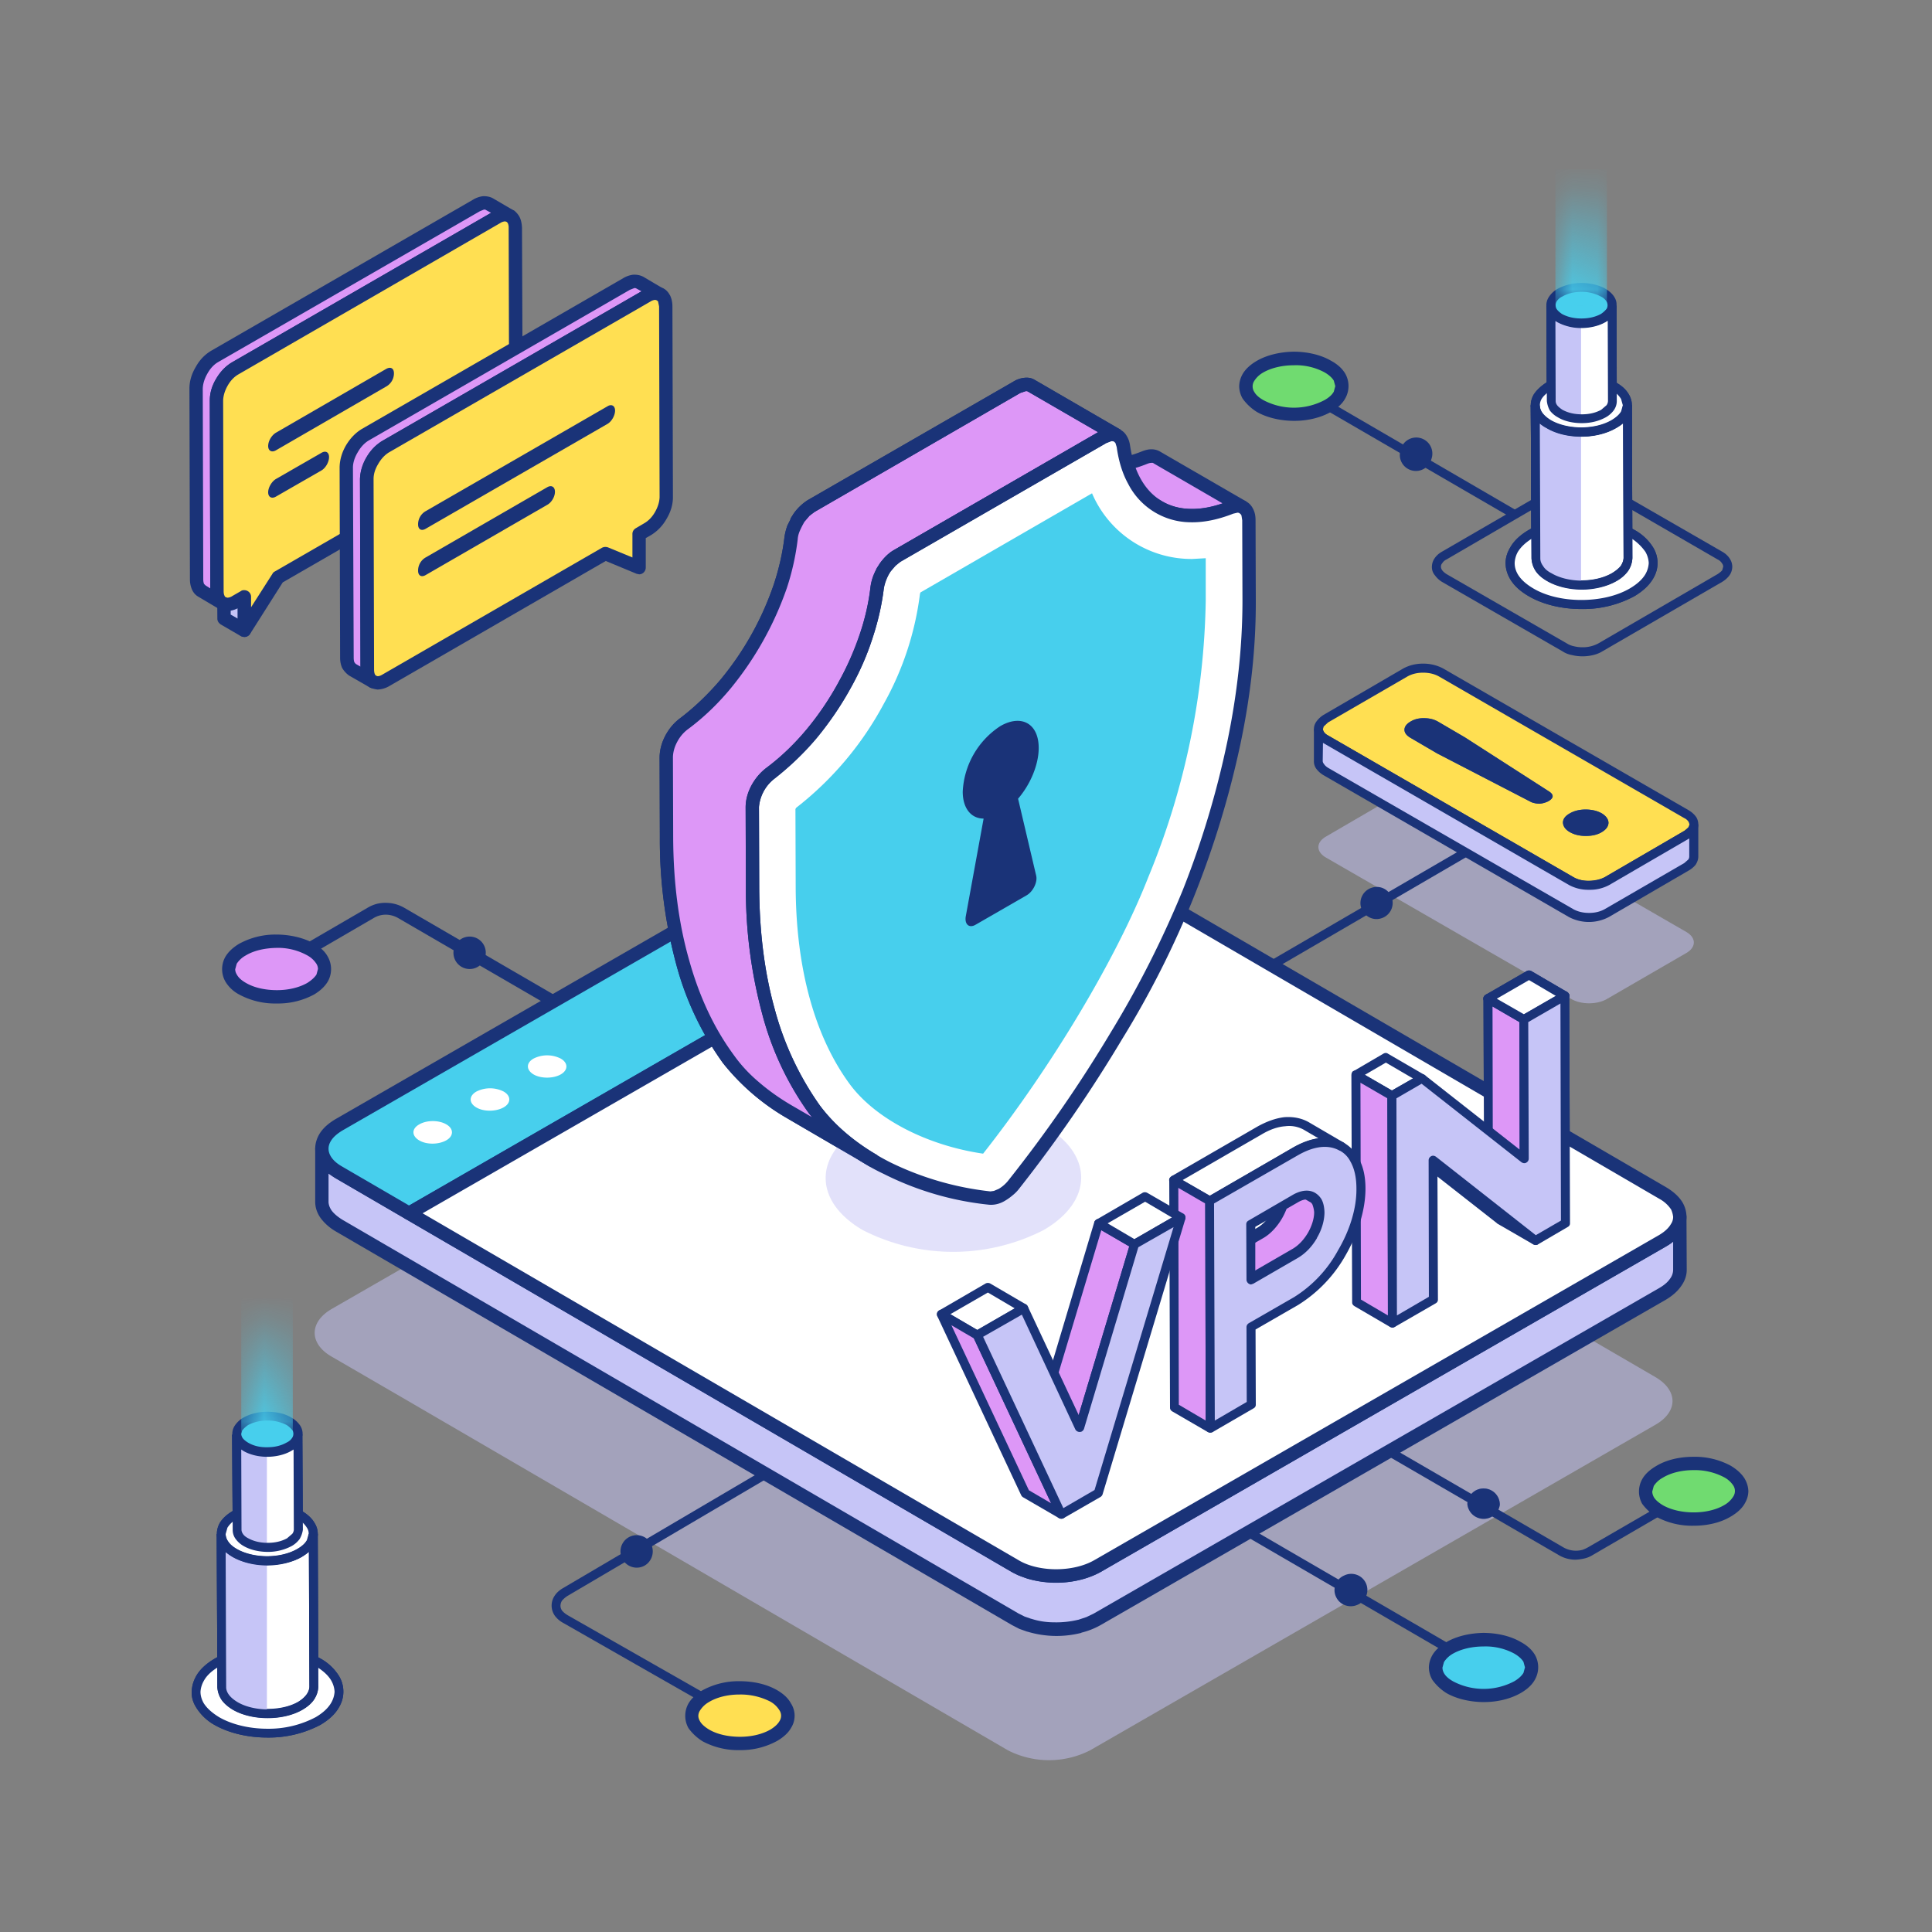 <svg xmlns="http://www.w3.org/2000/svg" xml:space="preserve" fill-rule="evenodd" clip-rule="evenodd" image-rendering="optimizeQuality" shape-rendering="geometricPrecision" text-rendering="geometricPrecision" viewBox="0 0 76.8 76.8" xmlns:xlink="http://www.w3.org/1999/xlink"><rect x="0" y="0" width="76.8" height="76.8" fill="#808080" stroke="none"/><defs><path id="c" fill="#fff" d="M8.63 66.08c-1.11.65-1.12 1.69-.01 2.33s2.9.64 4.02 0 1.11-1.68.01-2.32a4.4 4.4 0 0 0-4.02-.01"/><path id="d" fill="#1A3378" d="M8.72 66.24q-.45.26-.62.58a1 1 0 0 0-.13.43q0 .22.12.44.18.3.62.57c.52.3 1.22.46 1.92.46a4 4 0 0 0 1.92-.46q.44-.26.62-.58a1 1 0 0 0 .13-.43 1 1 0 0 0-.13-.44q-.17-.3-.61-.57a4 4 0 0 0-1.92-.46c-.7 0-1.39.15-1.92.46m-.93.4q.22-.4.75-.71c.59-.34 1.35-.5 2.1-.5.76 0 1.52.17 2.1.5a2 2 0 0 1 .74.7 1.2 1.2 0 0 1 0 1.23q-.22.4-.75.71a4.4 4.4 0 0 1-2.1.5c-.76 0-1.52-.17-2.1-.5a2 2 0 0 1-.74-.71q-.18-.29-.17-.61t.17-.61"/><path id="e" fill="#fff" d="m8.79 60.98.02 6.08q0 .42.54.74a2.8 2.8 0 0 0 2.58 0q.54-.33.54-.75l-.02-6.08c0 .27-.18.55-.54.75a2.8 2.8 0 0 1-2.58 0q-.54-.32-.54-.74"/><path id="f" fill="#1A3378" d="m8.97 61.69.02 5.37q0 .15.11.3t.34.29c.32.19.76.28 1.2.28s.88-.09 1.21-.28q.22-.13.34-.3.1-.15.11-.3l-.02-5.37q-.12.1-.28.2c-.38.22-.89.33-1.38.33-.5 0-1-.11-1.38-.33q-.15-.09-.27-.19m-.33 5.37-.02-6.08h.35q0 .15.11.3t.33.29c.33.19.77.29 1.21.29s.87-.1 1.2-.29q.23-.14.35-.29.1-.16.1-.31h.36l.02 6.08q0 .26-.17.51-.15.22-.46.4c-.38.22-.88.33-1.38.33s-1-.11-1.38-.33q-.3-.18-.45-.4a1 1 0 0 1-.17-.5m3.99-6.09h-.36zm-4.01.01h.35z"/><path id="g" fill="#C6C5F7" d="M9.33 61.72c.35.21.81.31 1.28.31v6.08c-.46 0-.91-.11-1.26-.31q-.53-.32-.54-.74l-.02-6.08q0 .42.54.74"/><path id="h" fill="#fff" d="M9.33 60.23c-.71.41-.72 1.08 0 1.49a2.8 2.8 0 0 0 2.58 0c.72-.41.72-1.08.01-1.49a2.8 2.8 0 0 0-2.59 0"/><path id="i" fill="#1A3378" d="M9.42 60.38a1 1 0 0 0-.38.35l-.07.25q0 .12.07.25.11.19.37.34c.33.19.77.29 1.21.29s.87-.1 1.2-.29q.27-.15.38-.35l.07-.25a.4.4 0 0 0-.07-.24 1 1 0 0 0-.37-.35 2.5 2.5 0 0 0-1.2-.29c-.44 0-.88.1-1.21.29m-.69.17q.16-.27.51-.48c.39-.22.89-.33 1.39-.33s1 .11 1.38.33q.35.21.5.48a.8.8 0 0 1 0 .85q-.15.27-.51.48c-.38.22-.89.33-1.38.33-.5 0-1-.11-1.38-.33q-.36-.21-.51-.48a1 1 0 0 1-.11-.42q0-.22.11-.43"/><path id="j" fill="#1A3378" d="m60.5 46.22-1.43-.83a.2.2 0 0 1-.08-.17l-.02-5.52q.01-.17.18-.18l.09.02 1.43.83q.09.06.08.17l.02 5.52q-.02.16-.18.18zm-1.16-1.09 1.07.62-.01-5.12-1.07-.62z"/><path id="k" fill="#fff" d="m60.58 40.53-1.43-.83 1.63-.94 1.43.83z"/><path id="l" fill="#2D59A3" d="m61.04 49.31-1.43-.83-4.07-3.19 1.43.83z"/><path id="m" fill="#1A3378" d="m60.94 49.46-1.42-.82-.02-.02-4.07-3.19q-.12-.11-.03-.25a.2.2 0 0 1 .23-.04l1.43.82.02.02 4.07 3.19c.07.07.09.18.03.25q-.1.12-.24.04"/><path id="n" fill="#fff" d="m55.33 43.56-1.43-.83 1.19-.69 1.43.83z"/><path id="o" fill="#1A3378" d="m55.24 43.71-1.43-.83a.2.2 0 0 1-.06-.24.1.1 0 0 1 .07-.07l1.18-.69q.1-.05.18.01l1.43.83c.09.04.11.15.07.24l-.08.07-1.18.68a.2.2 0 0 1-.18 0m-.99-.98 1.08.62.84-.48-1.08-.63z"/><path id="p" fill="#1A3378" d="m55.26 52.75-1.42-.83q-.1-.06-.09-.16l-.03-9.03q.01-.17.18-.18l.09.02 1.43.83q.09.06.09.17l.02 9.03q-.01.15-.18.17zm-1.16-1.09 1.07.63-.02-8.63-1.07-.62z"/><path id="q" fill="#C6C5F7" d="m62.21 39.59.02 9.04-1.19.68-4.07-3.19.01 5.54-1.63.94-.02-9.04 1.19-.69 4.07 3.19-.01-5.53z"/><path id="r" fill="#2D59A3" d="m49.73 50.94-.03-.01-1.43-.83-.03-.05q0-.03.03-.05l1.79-1.03c.51-.3.93-1.02.92-1.61q0-.41-.25-.57-.03-.02-.02-.08.04-.05.08-.02l1.43.83q.3.19.31.67c0 .63-.44 1.39-.99 1.71l-1.78 1.03zm-1.31-.89 1.31.76 1.75-1.01c.52-.3.93-1.02.93-1.61q0-.41-.25-.57l-1.13-.66q.07.17.07.4c.01.62-.44 1.39-.98 1.71z"/><path id="s" fill="#fff" d="M53.34 45.59c-.47-.28-1.12-.24-1.84.18l-3.41 1.97-1.43-.83 3.41-1.97c.72-.42 1.38-.46 1.85-.18z"/><path id="t" fill="#1A3378" d="m48.02 56.93-1.43-.83q-.09-.06-.08-.16l-.03-9.03q.02-.16.18-.18l.09.03 1.43.83q.1.05.08.16l.03 9.03q-.02.15-.18.17-.05 0-.09-.02m-1.16-1.09 1.07.63-.02-8.63-1.07-.62z"/><path id="u" fill="#C6C5F7" d="M51.5 45.77c1.43-.83 2.6-.16 2.6 1.48a5.7 5.7 0 0 1-2.58 4.47l-1.79 1.03.01 3.09-1.63.94-.02-9.04zm.01 4.08c.53-.31.96-1.05.96-1.66s-.43-.86-.96-.55l-1.79 1.03.01 2.21z"/><path id="v" fill="#1A3378" d="m42.82 56.9-1.42-.83q-.11-.07-.08-.2l2.18-7.29c.03-.09.13-.15.22-.12l.05.02 1.42.83q.11.08.08.2l-2.18 7.29a.2.2 0 0 1-.23.12zm-1.12-1.06 1.11.64 2.08-6.93-1.11-.65z"/><path id="w" fill="#fff" d="m45.1 49.46-1.43-.83 1.85-1.06 1.42.83z"/><path id="x" fill="#1A3378" d="m45.01 49.61-1.43-.82a.2.2 0 0 1-.06-.25l.07-.06 1.84-1.07a.2.2 0 0 1 .18.01l1.42.82c.09.05.12.16.07.25l-.07.06-1.84 1.07q-.1.05-.18-.01m-.98-.98 1.07.63 1.49-.86-1.07-.63z"/><path id="y" fill="#fff" d="m38.85 53.07-1.43-.83 1.85-1.06 1.42.83z"/><path id="z" fill="#1A3378" d="m42.1 60.35-1.43-.83q-.05-.03-.08-.09l-3.33-7.11c-.04-.09 0-.2.09-.24q.08-.04.16.01l1.43.83q.05.03.08.08l3.33 7.12c.04.09 0 .2-.09.24a.2.2 0 0 1-.16-.01m-1.2-1.11.89.52-3.08-6.56-.89-.52z"/><path id="A" fill="#1A3378" d="M47.12 48.45 43.83 59.4a.2.2 0 0 1-.09.11l-1.46.84a.2.2 0 0 1-.25-.06l-3.34-7.14a.2.2 0 0 1 .08-.24l1.84-1.06c.08-.05.19-.02.24.07l2.03 4.33 2.05-6.84a.2.2 0 0 1 .09-.11l1.84-1.06a.2.2 0 0 1 .24.07q.03.06.02.14m-3.61 10.78 3.14-10.45-1.4.8-2.16 7.22a.2.2 0 0 1-.1.11.2.2 0 0 1-.24-.08l-2.13-4.57-1.54.88 3.19 6.81z"/><path id="B" fill="#fff" d="M35.66 22.1c-.41.24-.74.79-.8 1.29a11 11 0 0 1-1.24 3.77 11 11 0 0 1-2.99 3.57c-.41.31-.73.87-.73 1.35l.01 3.19c.01 3.65.89 6.67 2.46 8.82 1.48 2.02 4.32 3.26 6.98 3.53q.23.02.48-.13.26-.14.49-.43c2.65-3.34 5.47-7.85 6.94-11.57a32 32 0 0 0 2.39-11.62v-3.19c-.01-.48-.32-.68-.73-.51-1.19.49-2.24.42-3.01-.11-.65-.45-1.1-1.25-1.25-2.32-.06-.44-.4-.6-.81-.36z"/><path id="D" fill="#fff" d="M60.87 21.22c-1.11.64-1.12 1.68-.01 2.33 1.1.64 2.9.64 4.02 0 1.11-.65 1.11-1.69.01-2.33a4.5 4.5 0 0 0-4.02 0"/><path id="E" fill="#1A3378" d="M60.96 21.37q-.44.26-.63.58a1 1 0 0 0-.12.43q0 .23.12.44.18.31.62.57c.52.31 1.22.46 1.91.46.7 0 1.4-.15 1.93-.46q.44-.26.62-.57a1 1 0 0 0 .13-.44 1 1 0 0 0-.13-.44 2 2 0 0 0-.61-.57 4 4 0 0 0-1.92-.46c-.7 0-1.39.16-1.92.46m-.93.4q.22-.4.75-.71c.59-.33 1.34-.5 2.1-.5s1.52.17 2.1.51a2 2 0 0 1 .74.7q.17.29.17.61t-.17.61q-.23.4-.75.71a4.3 4.3 0 0 1-2.11.51c-.75 0-1.51-.17-2.09-.51q-.52-.3-.75-.7-.17-.3-.17-.62 0-.31.18-.61"/><path id="F" fill="#fff" d="m61.03 16.11.02 6.08q0 .42.54.75c.71.41 1.87.41 2.58 0q.54-.33.54-.76l-.02-6.08q0 .43-.54.76c-.72.41-1.87.41-2.59 0q-.53-.33-.53-.75"/><path id="G" fill="#1A3378" d="m61.21 16.82.02 5.37q0 .15.11.3t.34.29c.32.19.76.29 1.2.29s.87-.1 1.2-.29q.23-.14.35-.29.1-.16.11-.31l-.02-5.36q-.12.1-.28.19c-.39.22-.89.34-1.38.34-.5 0-1-.12-1.38-.34q-.15-.09-.27-.19m-.33 5.37-.03-6.08h.36q0 .15.11.3.1.17.33.29c.33.19.77.29 1.21.29s.87-.1 1.2-.29q.23-.13.35-.29.1-.15.1-.31h.36l.02 6.08a1 1 0 0 1-.17.51q-.16.22-.46.4c-.38.22-.89.33-1.38.33-.5 0-1-.11-1.38-.33q-.3-.18-.45-.39a1 1 0 0 1-.17-.51m3.99-6.09h-.36zm-4.02.01h.36z"/><path id="H" fill="#C6C5F7" d="M61.56 16.86c.36.2.82.31 1.29.31v6.07c-.46 0-.92-.1-1.26-.3q-.54-.33-.54-.75l-.02-6.08q0 .42.53.75"/><path id="I" fill="#fff" d="M61.57 15.36c-.72.41-.72 1.08-.01 1.5.72.41 1.88.41 2.59 0 .72-.42.72-1.09.01-1.5a2.9 2.9 0 0 0-2.59 0"/><path id="J" fill="#1A3378" d="M61.66 15.51q-.27.17-.38.35a.5.5 0 0 0 0 .5q.11.18.37.34c.33.19.77.29 1.21.29s.87-.1 1.2-.29q.27-.16.38-.34l.07-.25-.07-.25a1 1 0 0 0-.37-.35 2.5 2.5 0 0 0-1.2-.28c-.44 0-.88.09-1.21.28m-.69.17q.17-.26.51-.48c.39-.22.89-.33 1.39-.33s.99.11 1.38.34q.35.2.5.47.12.2.12.43t-.12.42q-.15.28-.51.48c-.39.22-.89.34-1.38.34-.5 0-1-.12-1.38-.34a1.3 1.3 0 0 1-.51-.47 1 1 0 0 1-.12-.43q0-.22.12-.43"/><path id="K" fill="#1A3378" d="m61.83 12.76.01 3.18q0 .09.06.17t.21.18q.33.18.77.18t.77-.18l.21-.18a.3.3 0 0 0 .06-.17l-.01-3.19-.1.06c-.26.15-.61.23-.95.23a2 2 0 0 1-.95-.23zm-.34 3.18-.02-3.78h.36q0 .08.06.17t.2.17q.33.18.77.18t.77-.18q.15-.08.21-.18a.3.3 0 0 0 .06-.16l.36-.01.01 3.79q0 .2-.12.37a1 1 0 0 1-.32.28q-.42.23-.95.23c-.34 0-.69-.07-.95-.23a1 1 0 0 1-.32-.27 1 1 0 0 1-.12-.38m-.02-3.78h.36z"/><path id="L" fill="#C6C5F7" d="M62 12.66q.37.2.85.2v3.78q-.47 0-.83-.2-.36-.22-.36-.5l-.01-3.78q0 .28.35.5"/><mask id="C"><linearGradient id="a" x1="10.44" x2="10.44" y1="57.15" y2="51.76" gradientUnits="userSpaceOnUse"><stop offset="0" stop-color="#fff"/><stop offset="1" stop-color="#fff" stop-opacity="0"/></linearGradient><path fill="url(#a)" d="M9.59 51.6h2.05V57H9.59z"/></mask><mask id="M"><linearGradient id="b" x1="62.68" x2="62.68" y1="12.29" y2="6.89" gradientUnits="userSpaceOnUse"><stop offset="0" stop-color="#fff"/><stop offset="1" stop-color="#fff" stop-opacity="0"/></linearGradient><path fill="url(#b)" d="M61.83 6.73h2.05v5.41h-2.05z"/></mask></defs><path fill="#1A3378" fill-rule="nonzero" d="m60.1 20.59-8.75-5.08.18-.31 8.75 5.09z"/><path fill="#1A3378" fill-rule="nonzero" d="M62.91 26.09q-.22 0-.42-.05a1 1 0 0 1-.38-.15l-4.79-2.76a1 1 0 0 1-.28-.26.5.5 0 0 1-.12-.34.6.6 0 0 1 .11-.34q.1-.15.29-.26l4.76-2.76q.35-.2.79-.2t.8.2l4.79 2.76q.18.1.29.26t.11.34a.6.6 0 0 1-.11.34 1 1 0 0 1-.29.26l-4.76 2.76q-.16.1-.37.15t-.42.05m-.34-.4q.16.04.34.04a1.3 1.3 0 0 0 .62-.15l4.75-2.76q.12-.08.18-.15l.04-.14q0-.08-.05-.14a.4.4 0 0 0-.17-.15l-4.79-2.77a1.4 1.4 0 0 0-.62-.14q-.35 0-.61.14l-4.76 2.77a.4.4 0 0 0-.17.15.2.2 0 0 0-.05.14q0 .07.05.14t.17.15l4.79 2.76q.13.08.28.11"/><path fill="#C6C5F7" fill-opacity=".5" fill-rule="nonzero" d="M67.04 37.05c.39.23.39.6 0 .83l-3.16 1.83c-.39.23-1.03.23-1.42 0l-9.75-5.62c-.4-.23-.4-.6-.01-.83l3.16-1.84a1.6 1.6 0 0 1 1.43 0z"/><path fill="#C6C5F7" fill-rule="nonzero" d="m22.86 40.37-.03-.01-6.92-4.02a1.1 1.1 0 0 0-1.14 0l-3.75 2.18q-.04.01-.08-.03-.01-.04.02-.08l3.75-2.18c.39-.22.87-.22 1.26 0l6.92 4.03q.05.02.02.08z"/><path fill="#1A3378" fill-rule="nonzero" d="m22.86 40.55-.06-.01-.06-.03-6.92-4.02a1 1 0 0 0-.48-.13q-.26 0-.48.13l-3.75 2.18a.2.2 0 0 1-.18.02.2.2 0 0 1-.14-.11.2.2 0 0 1-.02-.18.2.2 0 0 1 .1-.14l3.75-2.18q.34-.2.72-.19.38 0 .72.19l6.92 4.02q.08.06.11.15t-.02.18l-.09.08a.2.2 0 0 1-.12.04m35.91-6.76-8.74 5.09-.18-.31 8.75-5.09z"/><path fill="#1A3378" fill-rule="nonzero" d="M54.82 36.24c.19-.05.3-.25.25-.44a.36.36 0 0 0-.44-.25.36.36 0 0 0-.25.44c.05.19.25.3.44.25m-36.15 1.99c.2 0 .36-.16.36-.36a.36.36 0 0 0-.36-.35c-.2 0-.36.16-.36.35 0 .2.16.36.36.36"/><path fill="#C6C5F7" fill-rule="nonzero" d="m28.93 68.03-.03-.01-6.42-3.65q-.37-.23-.38-.54 0-.32.37-.54l9.43-5.56q.05-.02.08.03.03.04-.02.08l-9.43 5.55q-.3.18-.31.44 0 .25.32.43l6.42 3.66q.05.03.02.08z"/><path fill="#fff" fill-rule="nonzero" d="M30.25 67.71c.47.26.47.7.01.98a1.9 1.9 0 0 1-1.69.01c-.47-.27-.48-.71-.02-.98a1.9 1.9 0 0 1 1.7-.01"/><path fill="#1FB6FF" fill-rule="nonzero" d="M29.41 68.51a1 1 0 0 1-.48-.11q-.16-.1-.16-.2t.15-.19a1 1 0 0 1 .97-.01q.16.1.16.2t-.16.19a1 1 0 0 1-.48.12"/><path fill="#1A3378" fill-rule="nonzero" d="M25.55 61.94a.36.36 0 0 0 .03-.51.36.36 0 0 0-.51-.03.4.4 0 0 0-.03.52c.14.14.37.16.51.02"/><path fill="#C6C5F7" fill-rule="nonzero" d="m58.93 66.32-.03-.01-10.22-5.94q-.05-.03-.02-.08t.08-.02l10.22 5.93q.04.04.02.09z"/><path fill="#1A3378" fill-rule="nonzero" d="M53.85 63.53a.36.36 0 0 0 .17-.47c-.08-.18-.3-.26-.47-.18-.18.09-.26.3-.18.48s.3.25.48.17m5.77-3.71a.64.64 0 0 0-.63-.65.63.63 0 0 0-.66.62.65.65 0 0 0 1.29.03"/><path fill="#C6C5F7" fill-opacity=".5" fill-rule="nonzero" d="M65.8 56.64 43.33 69.58a3.6 3.6 0 0 1-3.26 0L15.98 55.55l-2.81-1.63c-.89-.52-.88-1.37.02-1.89l22.48-12.94a3.6 3.6 0 0 1 3.26 0l2.8 1.64 24.09 14.02c.89.53.89 1.37-.02 1.89"/><path fill="#1A3378" fill-rule="nonzero" d="m28.81 68.18-6.41-3.66a1 1 0 0 1-.35-.3.7.7 0 0 1 0-.79q.11-.17.33-.3l9.43-5.55.18.31-9.43 5.55a1 1 0 0 0-.22.19.4.4 0 0 0-.06.2q0 .1.06.19.08.1.23.19l6.42 3.66zm30-1.72-10.22-5.94.18-.31 10.22 5.94zm8.6-7.03-4.09 2.38q-.16.1-.33.14t-.36.05a1.3 1.3 0 0 1-.68-.19l-8.34-4.84.18-.31 8.34 4.84a1 1 0 0 0 .77.11q.12-.04.24-.11l4.09-2.37z"/><use fill-rule="nonzero" href="#c"/><use fill-rule="nonzero" href="#d"/><use fill-rule="nonzero" href="#e"/><use fill-rule="nonzero" href="#f"/><use fill-rule="nonzero" href="#g"/><path fill="#1A3378" fill-rule="nonzero" d="M9.41 61.57a2.3 2.3 0 0 0 1.2.29h.18v6.43h-.18a3 3 0 0 1-1.35-.33q-.3-.18-.45-.4a1 1 0 0 1-.17-.5l-.02-6.08h.35-.35.35q0 .15.11.3t.33.29m.46.56a2.4 2.4 0 0 1-.9-.44l.02 5.37q0 .15.11.3t.34.29.52.2q.23.06.47.08v-5.72a3 3 0 0 1-.56-.08"/><use fill-rule="nonzero" href="#h"/><use fill-rule="nonzero" href="#i"/><path fill="#fff" fill-rule="nonzero" d="m9.41 57.03.01 3.78q0 .28.36.5c.47.27 1.24.27 1.72 0q.36-.22.36-.5l-.02-3.79q0 .28-.36.5c-.47.28-1.24.28-1.72 0q-.35-.2-.35-.49"/><path fill="#1A3378" fill-rule="nonzero" d="m9.59 57.62.01 3.19q0 .08.06.17.07.1.21.17.33.18.77.18t.77-.18l.21-.18a.3.3 0 0 0 .06-.16l-.01-3.19-.1.06c-.26.15-.61.23-.95.23s-.68-.08-.94-.23zm-.34 3.19-.02-3.78h.36q0 .08.06.16l.2.18q.33.18.77.18.45 0 .78-.18l.21-.18a.3.3 0 0 0 .06-.17h.35l.02 3.79a1 1 0 0 1-.13.37 1 1 0 0 1-.32.28 2 2 0 0 1-.95.23c-.34 0-.69-.08-.95-.23a1 1 0 0 1-.32-.28.6.6 0 0 1-.12-.37m2.77-3.79h-.35zm-2.79.01h.36z"/><path fill="#C6C5F7" fill-rule="nonzero" d="M9.76 57.52q.37.21.85.21v3.78q-.47 0-.83-.2-.36-.22-.36-.5l-.01-3.78q0 .28.35.49"/><path fill="#1A3378" fill-rule="nonzero" d="M9.85 57.37q.16.09.34.13a2 2 0 0 0 .42.05h.18v4.14h-.18q-.26 0-.5-.06-.22-.06-.42-.17a1 1 0 0 1-.32-.28.6.6 0 0 1-.12-.37l-.02-3.78h.36-.36.36q0 .08.06.16t.2.18m.26.48q-.25-.06-.43-.17l-.09-.06.01 3.19q0 .08.06.17.07.1.21.17.14.09.33.13l.23.04V57.9z"/><path fill="#BEC4CD" fill-rule="nonzero" d="M66.77 48.37c.01.34-.22.69-.68.95L43.61 62.26q-.3.18-.7.27a3.8 3.8 0 0 1-2.56-.27L13.47 46.6c-.45-.26-.67-.6-.67-.94v2.11q0 .53.67.94l26.89 15.66q.25.15.55.24c.62.19 1.36.2 2 .04q.39-.1.71-.28l22.47-12.94c.46-.26.69-.61.69-.95z"/><path fill="#2D59A3" fill-rule="nonzero" d="m16.26 50.4-.06-.06v-2.11q0-.05.06-.06t.06.06v2.11q0 .05-.06.06"/><path fill="#C6C5F7" fill-rule="nonzero" d="M42.91 62.53c-.64.17-1.38.15-2-.04v2.12c.62.19 1.36.2 2 .04z"/><path fill="#1FB6FF" fill-rule="nonzero" d="M42.02 33.4 16.26 48.23l-2.8-1.63c-.89-.52-.88-1.37.02-1.89l22.48-12.94c.9-.52 2.36-.52 3.25 0z"/><path fill="#fff" fill-rule="nonzero" d="m42.02 33.41 24.09 14.02c.89.52.89 1.37-.02 1.89L43.61 62.26a3.6 3.6 0 0 1-3.26 0L16.26 48.23zm-20.81 8.67c-.3.17-.3.45 0 .63.29.17.78.17 1.08 0s.3-.46 0-.63a1.2 1.2 0 0 0-1.08 0m-2.27 1.31c-.3.17-.31.45-.01.63s.79.17 1.09 0 .3-.46 0-.63a1.2 1.2 0 0 0-1.08 0m-2.28 1.31c-.3.17-.3.45 0 .63s.78.17 1.08 0 .3-.46.01-.63c-.3-.18-.79-.18-1.09 0"/><path fill="#2D59A3" fill-rule="nonzero" d="m9.72 25.06-.82-.48v-1.33l.81.47z"/><path fill="#1A3378" fill-rule="nonzero" d="m9.63 25.21-.81-.47q-.1-.06-.09-.16l-.01-1.33q.02-.16.18-.17l.09.02.81.47q.09.07.09.16v1.33q-.02.15-.17.17zm-.55-.73.46.27v-.92l-.46-.27z"/><path fill="#F0F2F5" fill-rule="nonzero" d="M20.27 8.59q-.2-.12-.52.05l-10.41 6c-.41.24-.74.82-.73 1.28l.02 7.58q0 .35.21.48l-.81-.48q-.2-.12-.22-.47l-.02-7.58c0-.47.33-1.04.74-1.28l10.4-6q.32-.17.53-.05z"/><path fill="#1A3378" fill-rule="nonzero" d="m20.17 8.74-.12-.02-.21.07L9.43 14.8a1.4 1.4 0 0 0-.65 1.12l.02 7.58.04.22h.01q.02.06.08.1c.09.05.12.16.07.24a.2.2 0 0 1-.25.07l-.81-.47a.6.6 0 0 1-.23-.27l-.01-.01a1 1 0 0 1-.06-.35l-.02-7.58c-.01-.26.09-.56.23-.81q.24-.4.59-.62l10.4-6.01a1 1 0 0 1 .36-.12q.2-.02.35.07l.81.47q.13.1.07.25a.2.2 0 0 1-.25.06zm-.51-.25.04-.03-.33-.19-.14-.03-.21.08-10.4 6.01q-.27.16-.46.48-.19.33-.19.64l.02 7.58q0 .12.04.21v.01q.03.06.09.1l.33.19-.02-7.62c0-.26.09-.56.24-.81q.22-.4.59-.62z"/><path fill="#fff" fill-rule="nonzero" d="M19.75 8.64c.4-.24.74-.05.74.42l.02 7.58c0 .47-.33 1.04-.74 1.28l-8.72 5.03-1.33 2.11-.01-1.34-.34.2c-.41.24-.74.05-.74-.42l-.02-7.58a1.6 1.6 0 0 1 .73-1.28z"/><path fill="#1A3378" fill-rule="nonzero" d="M19.66 8.48a1 1 0 0 1 .42-.12q.16 0 .28.07t.2.21l.01.01q.1.17.1.41l.02 7.58c0 .26-.09.56-.24.81q-.23.4-.59.62l-8.68 5.01-1.31 2.07q-.11.13-.25.06a.2.2 0 0 1-.08-.17v-1.01l-.08.05a1 1 0 0 1-.42.12.5.5 0 0 1-.28-.07l-.02-.01-.19-.2a1 1 0 0 1-.1-.42l-.02-7.58q0-.4.24-.81.22-.4.58-.62zm.42.24-.25.07-10.4 6.01a1.4 1.4 0 0 0-.65 1.12l.02 7.58a.4.4 0 0 0 .12.32h.01l.11.03q.1 0 .24-.08l.34-.2.09-.02q.16.02.18.17v.73l1.01-1.59.06-.06 8.72-5.04q.27-.16.46-.48.19-.33.19-.64l-.02-7.58q0-.15-.05-.23v-.01q-.03-.05-.08-.08-.04-.03-.1-.02"/><path fill="#C6C5F7" fill-rule="nonzero" d="M15.36 14.66c.17-.09.3-.02.3.18a.6.6 0 0 1-.3.52l-4.39 2.54c-.17.1-.31.02-.31-.17 0-.2.14-.43.31-.53z"/><path fill="#1A3378" fill-rule="nonzero" d="m15.28 14.5.22-.06a.3.3 0 0 1 .16.05h.01q.08.04.12.12v.01l.05.22a.8.8 0 0 1-.39.68l-4.39 2.53a.4.4 0 0 1-.23.07l-.17-.04-.01-.01-.11-.12a.4.4 0 0 1-.06-.22 1 1 0 0 1 .12-.39 1 1 0 0 1 .28-.29zm.2.3c-1.17.5-3.21 1.86-4.42 2.55l-.16.17a.4.4 0 0 0-.06.21v.03l.04-.01 4.39-2.54a.4.4 0 0 0 .15-.16l.07-.21z"/><path fill="#fff" fill-rule="nonzero" d="M12.78 18c.17-.1.3-.02.3.17s-.13.43-.3.53l-1.81 1.04c-.17.1-.31.02-.31-.17s.14-.43.31-.53z"/><path fill="#1A3378" fill-rule="nonzero" d="m12.69 17.84.22-.06h.02q.09 0 .15.04.08.05.12.12.06.1.06.23a1 1 0 0 1-.11.39 1 1 0 0 1-.28.29l-1.81 1.05-.23.06a.3.3 0 0 1-.17-.04l-.01-.01-.11-.12a.4.4 0 0 1-.06-.22 1 1 0 0 1 .12-.39 1 1 0 0 1 .28-.29zm.21.3-.03.01-1.81 1.05-.16.16a.4.4 0 0 0-.06.21v.04l.04-.02 1.81-1.05a.4.4 0 0 0 .15-.16.4.4 0 0 0 .06-.21z"/><path fill="#2D59A3" fill-rule="nonzero" d="m10.83 19.84-.11-.02a.3.3 0 0 1-.12-.25c0-.22.15-.47.34-.58l1.81-1.04q.16-.09.27-.03.12.08.12.25c0 .22-.14.47-.33.58L11 19.79a.3.3 0 0 1-.17.05m1.98-1.79L11 19.09a.6.6 0 0 0-.28.48q0 .1.06.14t.16-.02l1.81-1.04a.6.6 0 0 0 .27-.48q0-.1-.06-.14t-.15.02"/><path fill="#1A3378" fill-rule="nonzero" d="m10.83 20.02-.1-.01-.1-.04a.4.4 0 0 1-.16-.17v-.02l-.04-.21q0-.22.12-.42a1 1 0 0 1 .3-.31l1.81-1.05.22-.07q.12-.01.23.05l.01.01q.1.06.15.16l.01.02q.04.09.04.21 0 .22-.12.42l-.01.01a1 1 0 0 1-.29.3l-1.81 1.05-.13.05q-.06.02-.13.02m2.01-1.78-1.75 1.01a.4.4 0 0 0-.13.14q-.04.06-.05.11l1.76-1.01.12-.14z"/><path fill="#F0F2F5" fill-rule="nonzero" d="M26.25 11.71q-.21-.12-.53.05l-10.4 6c-.41.24-.74.81-.74 1.28l.02 7.58q0 .35.22.47l-.81-.47q-.22-.12-.22-.47l-.02-7.58c0-.47.33-1.04.74-1.28l10.4-6q.31-.17.53-.06z"/><path fill="#1A3378" fill-rule="nonzero" d="M26.15 11.86q-.05-.03-.13-.02l-.21.07-10.4 6.01q-.27.16-.46.48-.18.33-.19.64l.02 7.58q0 .13.04.22.03.06.09.1c.08.05.11.16.06.24-.05.09-.16.12-.24.07l-.81-.48a.5.5 0 0 1-.23-.26 1 1 0 0 1-.08-.36l-.02-7.58q0-.42.24-.82t.59-.61l10.41-6.01a1 1 0 0 1 .35-.12q.2-.02.34.07l.82.47q.13.1.06.25a.2.2 0 0 1-.24.06zm-.52-.26.05-.02-.33-.19-.14-.03-.2.07-10.41 6.02q-.28.16-.46.48-.19.33-.19.64l.02 7.57q0 .14.04.22a.2.2 0 0 0 .09.11l.32.19-.02-7.62c0-.26.09-.56.24-.81q.23-.4.59-.62z"/><path fill="#fff" fill-rule="nonzero" d="M25.72 11.76c.41-.24.74-.05.74.42l.03 7.58c0 .47-.33 1.04-.74 1.28l-.35.19.01 1.33-1.35-.55-8.72 5.03c-.4.24-.74.05-.74-.42l-.02-7.58c0-.47.33-1.04.74-1.28z"/><path fill="#1A3378" fill-rule="nonzero" d="M25.63 11.6a1 1 0 0 1 .42-.12q.16 0 .29.07t.2.21l.01.01q.09.17.09.41l.02 7.58c0 .26-.09.56-.24.81q-.22.4-.58.62l-.26.15.01 1.22q-.02.17-.18.18l-.07-.01-1.26-.53-8.65 4.99a1 1 0 0 1-.42.13q-.16 0-.28-.07a1 1 0 0 1-.21-.21 1 1 0 0 1-.1-.42l-.02-7.58c0-.26.09-.56.24-.81q.23-.4.59-.62zm.42.23-.24.08-10.4 6.01q-.28.16-.46.48-.19.33-.19.64l.02 7.58q0 .15.05.24.03.05.08.08.04.02.1.02.1 0 .25-.07l8.71-5.03a.2.2 0 0 1 .16-.02l1.1.46v-1.06q0-.1.09-.16l.34-.2q.27-.16.46-.49t.19-.63l-.02-7.58q0-.15-.05-.24h-.01l-.07-.08z"/><path fill="#C6C5F7" fill-rule="nonzero" d="M24.15 16.15c.16-.1.3-.02.3.17s-.13.43-.3.53l-7.23 4.17c-.17.1-.3.02-.3-.17a.6.6 0 0 1 .3-.53z"/><path fill="#1A3378" fill-rule="nonzero" d="M24.07 15.99a.4.4 0 0 1 .21-.06h.02q.09 0 .15.04l.02.01a.3.3 0 0 1 .1.12l.01.01q.05.09.05.21a1 1 0 0 1-.11.39 1 1 0 0 1-.28.29l-7.23 4.17a.4.4 0 0 1-.22.07q-.1 0-.17-.04l-.01-.01a.3.3 0 0 1-.12-.12v-.01l-.05-.21a1 1 0 0 1 .11-.39 1 1 0 0 1 .28-.29zm.2.3c-1.77.72-5.4 3.11-7.26 4.18l-.15.17a.4.4 0 0 0-.07.21l.01.03.03-.01 7.23-4.18a.4.4 0 0 0 .15-.16.4.4 0 0 0 .06-.21z"/><path fill="#fff" fill-rule="nonzero" d="M21.75 19.37c.17-.1.31-.02.31.18s-.14.43-.31.52l-4.83 2.79c-.17.1-.3.02-.3-.17a.6.6 0 0 1 .3-.53z"/><path fill="#1A3378" fill-rule="nonzero" d="M21.66 19.22a.4.4 0 0 1 .23-.07h.02q.07.01.15.05t.12.12v.01q.05.09.05.22 0 .19-.11.38a1 1 0 0 1-.28.3l-4.83 2.79-.22.06a.3.3 0 0 1-.3-.17l-.05-.22a1 1 0 0 1 .11-.39 1 1 0 0 1 .28-.29zm.22.29-.04.02-4.83 2.79a.4.4 0 0 0-.15.16.4.4 0 0 0-.07.21l.01.03.03-.01 4.83-2.79a.4.4 0 0 0 .15-.16l.07-.21z"/><path fill="#2D59A3" fill-rule="nonzero" d="m16.78 22.96-.1-.02q-.12-.08-.12-.25c0-.22.14-.47.33-.58l4.83-2.79q.16-.1.28-.02.11.06.12.25c0 .21-.15.47-.34.57l-4.83 2.79a.3.3 0 0 1-.17.05m5.11-3.57-.11.03-4.83 2.79a.6.6 0 0 0-.28.48q0 .1.06.14.07.04.16-.02l4.83-2.79a.6.6 0 0 0 .28-.47q0-.11-.06-.15z"/><path fill="#1A3378" fill-rule="nonzero" d="m16.78 23.14-.1-.01-.09-.04-.02-.01a.4.4 0 0 1-.14-.16l-.01-.02-.04-.21q0-.22.12-.42a1 1 0 0 1 .3-.31l4.83-2.79.22-.08h.01q.12 0 .23.05.1.06.16.18v.01l.04.22q0 .21-.12.41a1 1 0 0 1-.3.32l-4.83 2.79-.12.05h-.01zm5.03-3.53-4.77 2.76q-.08.04-.13.14l-.05.11 4.78-2.76q.08-.04.12-.13z"/><path fill="#2D59A3" fill-rule="nonzero" d="m60.59 46.06-1.43-.83-.01-5.53 1.43.83z"/><use fill-rule="nonzero" href="#j"/><use fill-rule="nonzero" href="#k"/><path fill="#1A3378" fill-rule="nonzero" d="m60.49 40.68-1.43-.83c-.09-.05-.12-.16-.07-.24l.07-.07 1.63-.94a.2.2 0 0 1 .18 0l1.42.83q.14.1.07.25l-.08.07-1.62.93a.2.2 0 0 1-.17 0m-.99-.98 1.08.62 1.27-.73-1.07-.63z"/><use fill-rule="nonzero" href="#l"/><use fill-rule="nonzero" href="#m"/><path fill="#2D59A3" fill-rule="nonzero" d="M61.04 49.37h-.03l-1.43-.83-4.08-3.21q-.04-.02-.01-.08.03-.04.08-.01l1.43.83 4.07 3.2q.04.03.02.08zm-4.8-3.6 3.41 2.67.68.4-3.4-2.67z"/><path fill="#1A3378" fill-rule="nonzero" d="m61.04 49.55-.07-.01-.05-.02-1.43-.83-.02-.01-4.09-3.21a.3.3 0 0 1-.08-.15v-.02q0-.08.04-.14l.01-.02a.2.2 0 0 1 .14-.08q.08-.03.17.02l1.43.83.02.02 4.09 3.21q.06.06.07.14t-.04.17l-.08.07z"/><use fill-rule="nonzero" href="#n"/><use fill-rule="nonzero" href="#o"/><path fill="#2D59A3" fill-rule="nonzero" d="m55.33 43.62-.03-.01-1.43-.83-.03-.05q0-.03.03-.05l1.19-.69h.06l1.43.83q.03.02.03.05t-.03.05l-1.19.69zm-1.31-.89 1.31.76 1.07-.62-1.31-.76z"/><path fill="#1A3378" fill-rule="nonzero" d="m55.33 43.8-.07-.01c-.28-.09-1.19-.68-1.49-.86l-.08-.08-.03-.12.03-.12.01-.02.08-.07c.41-.22.8-.48 1.21-.69l.1-.03.12.03c.47.28 1 .55 1.45.84l.07.08v.01q.03.05.03.11l-.03.12-.01.01-.08.08c-.35.19-.91.58-1.25.71zm-.96-1.07.96.55.72-.41-.96-.56z"/><path fill="#2D59A3" fill-rule="nonzero" d="m55.35 52.6-1.43-.83-.02-9.04 1.43.83z"/><use fill-rule="nonzero" href="#p"/><path fill="#2D59A3" fill-rule="nonzero" d="m55.35 52.66-.03-.01-1.42-.83-.03-.05-.03-9.04q0-.03.03-.05h.06l1.43.83q.03.02.03.05l.02 9.04q0 .03-.03.05zm-1.37-.93 1.31.76-.02-8.9-1.31-.76z"/><path fill="#1A3378" fill-rule="nonzero" d="M55.35 52.83h-.06l-.05-.03c-.47-.27-1-.55-1.45-.84l-.07-.08-.01-.01-.02-.1-.03-9.04.03-.12.02-.02.07-.07h.01l.11-.03.12.03 1.44.84q.05.03.07.08l.01.01q.03.05.03.11l.02 9.04-.03.11a.2.2 0 0 1-.09.09l-.01.01-.04.01zm-1.19-1.2.95.55-.02-8.48-.95-.56z"/><use fill-rule="nonzero" href="#q"/><path fill="#1A3378" fill-rule="nonzero" d="m62.38 39.59.03 9.04q0 .1-.1.15l-1.18.69a.2.2 0 0 1-.2-.02l-3.78-2.97.01 5.18q0 .1-.09.15l-1.63.94c-.08.05-.19.02-.24-.07q-.02-.03-.02-.08l-.03-9.04q0-.11.09-.16l1.19-.68a.2.2 0 0 1 .2.01l3.78 2.97-.01-5.17q0-.11.09-.16l1.63-.94c.08-.05.19-.02.24.07q.03.05.02.09m-.33 8.93-.02-8.63-1.28.74.02 5.42q0 .07-.04.12-.11.12-.25.03l-3.97-3.12-1 .58.02 8.63 1.27-.74-.01-5.42q0-.07.04-.12c.06-.08.17-.09.25-.03l3.97 3.12z"/><path fill="#2D59A3" fill-rule="nonzero" d="M52.47 48.19c0 .61-.43 1.35-.96 1.66l-1.78 1.03-1.43-.83 1.79-1.03c.52-.31.96-1.05.95-1.66q-.01-.47-.28-.62l1.43.83q.27.16.28.62"/><path fill="#1A3378" fill-rule="nonzero" d="M52.65 48.19A2.3 2.3 0 0 1 51.6 50l-1.79 1.03q-.08.05-.17 0l-1.43-.83a.2.2 0 0 1-.06-.24.1.1 0 0 1 .07-.07L50 48.86q.36-.21.61-.65l.01-.01q.24-.42.25-.84a1 1 0 0 0-.06-.31h-.01a.3.3 0 0 0-.12-.15l-.01-.01a.2.2 0 0 1-.06-.24.2.2 0 0 1 .24-.06l1.43.83q.18.1.28.32v.01q.09.18.09.44m-.61.85q.24-.42.25-.85a1 1 0 0 0-.05-.3v-.01a.3.3 0 0 0-.14-.15l-.89-.52.01.15c0 .33-.11.7-.3 1.02v.01c-.19.32-.45.61-.74.78l-1.53.88 1.08.62 1.69-.98q.37-.21.62-.65"/><use fill-rule="nonzero" href="#r"/><path fill="#1A3378" fill-rule="nonzero" d="m49.73 51.12-.06-.01-.03-.01-.03-.02-1.44-.84-.08-.07-.03-.12.03-.12.02-.02.07-.07 1.79-1.03q.35-.21.59-.63c.15-.26.25-.56.25-.82q0-.16-.05-.28l-.01-.01q-.04-.09-.11-.12v-.01a.3.3 0 0 1-.11-.14.3.3 0 0 1 .03-.18l.01-.02q.06-.07.13-.09h.02q.08-.02.16.03l1.43.83q.2.11.3.33l.01.02q.09.2.09.47-.01.53-.31 1.06c-.2.33-.47.63-.77.8-.6.33-1.19.72-1.79 1.04l-.06.02zm-.96-1.07.96.55 1.66-.96q.35-.21.6-.63c.15-.26.25-.56.25-.82a1 1 0 0 0-.05-.28q-.05-.1-.12-.13l-.79-.46v.04q-.01.53-.31 1.06c-.19.33-.46.63-.76.8z"/><use fill-rule="nonzero" href="#s"/><path fill="#1A3378" fill-rule="nonzero" d="M53.26 45.74a1.2 1.2 0 0 0-.74-.14q-.44.03-.93.32l-3.41 1.97a.2.2 0 0 1-.18 0l-1.43-.83a.17.17 0 0 1-.07-.24l.08-.07 3.41-1.97q.56-.31 1.06-.37.54-.04.96.19l1.42.83q.14.1.07.25a.2.2 0 0 1-.24.06m-1.84-.13q.52-.3.99-.36l-.58-.34a1.2 1.2 0 0 0-.74-.14q-.43.03-.93.32l-3.15 1.82 1.08.62z"/><path fill="#2D59A3" fill-rule="nonzero" d="m48.09 47.8-.03-.01-1.43-.83-.03-.05q0-.03.03-.05l3.41-1.97c.72-.42 1.39-.48 1.91-.18l1.42.83q.05.02.03.08-.04.05-.08.02c-.48-.28-1.11-.21-1.79.18l-3.41 1.97zm-1.31-.89 1.31.76 3.38-1.96q.75-.42 1.37-.35l-.95-.55c-.48-.28-1.11-.21-1.79.18z"/><path fill="#1A3378" fill-rule="nonzero" d="m48.09 47.98-.06-.01-.06-.03c-.47-.29-.99-.54-1.45-.83l-.07-.08-.03-.12.03-.12.09-.08 3.42-1.98a3 3 0 0 1 1.09-.38q.55-.05.98.2l1.43.83q.1.05.11.15l.01.03a.2.2 0 0 1-.03.15l-.01.02a.3.3 0 0 1-.14.09.3.3 0 0 1-.17-.03 1 1 0 0 0-.71-.13 2 2 0 0 0-.9.31l-3.41 1.97-.06.03zm-.96-1.07.96.55 3.3-1.9q.38-.22.75-.32l.1-.02-.44-.26a1 1 0 0 0-.71-.13 2 2 0 0 0-.9.31z"/><path fill="#2D59A3" fill-rule="nonzero" d="m48.11 56.78-1.43-.83-.02-9.04 1.43.83z"/><use fill-rule="nonzero" href="#t"/><path fill="#2D59A3" fill-rule="nonzero" d="m48.11 56.84-.03-.01-1.43-.83-.03-.05-.02-9.04q0-.03.03-.05h.06l1.43.83.03.05.02 9.04q0 .03-.03.05zm-1.37-.93 1.31.76-.02-8.9-1.31-.76z"/><path fill="#1A3378" fill-rule="nonzero" d="m48.11 57.01-.06-.01h-.01l-.04-.02c-.47-.27-1-.55-1.45-.84l-.07-.08-.01-.01-.02-.1-.03-9.04.03-.12.09-.08v-.01l.12-.03.11.03c.47.28 1.01.55 1.45.84l.07.08.03.12.03 9.04-.03.11a.2.2 0 0 1-.09.09l-.01.01-.05.02zm-1.19-1.2.95.55-.02-8.48-.95-.56z"/><use fill-rule="nonzero" href="#u"/><path fill="#1A3378" fill-rule="nonzero" d="M51.42 45.61q.66-.37 1.24-.38.42 0 .77.2l.01.01q.33.19.54.56.3.48.3 1.25c0 .85-.3 1.79-.78 2.63a5.5 5.5 0 0 1-1.89 1.99l-1.7.98.01 2.99q0 .1-.1.15l-1.62.94a.2.2 0 0 1-.24-.06l-.03-.09-.02-9.04q0-.1.09-.15zm1.24-.02q-.48 0-1.06.33l-3.34 1.92.03 8.63 1.27-.74-.01-2.97q0-.1.09-.16l1.79-1.03a5 5 0 0 0 1.76-1.87c.46-.78.74-1.66.73-2.45q0-.66-.24-1.08a1 1 0 0 0-.42-.43h-.01q-.26-.15-.59-.15m-1.23 4.1q.36-.21.61-.65.25-.42.25-.85a1 1 0 0 0-.07-.34.3.3 0 0 0-.12-.13q-.07-.04-.16-.04-.16 0-.34.11l-1.7.98v1.8zm.92-.47q-.3.51-.75.78l-1.78 1.03-.09.03a.2.2 0 0 1-.18-.18l-.01-2.21q0-.1.09-.15l1.79-1.04q.27-.15.52-.15.19 0 .34.09t.25.25q.11.2.12.52c0 .33-.12.7-.3 1.03"/><path fill="#2D59A3" fill-rule="nonzero" d="m48.11 56.84-.03-.01-.03-.05-.02-9.04q0-.03.03-.05l3.41-1.97c.72-.42 1.39-.48 1.9-.19.51.3.79.9.79 1.72a5.8 5.8 0 0 1-2.61 4.52l-1.76 1.02.01 3.05q0 .03-.03.05l-1.63.94zm.04-9.07.02 8.9 1.51-.87-.01-3.05q0-.03.03-.05l1.79-1.03a5.6 5.6 0 0 0 2.55-4.42c0-.77-.26-1.34-.73-1.61-.47-.28-1.1-.21-1.78.18zm1.58 3.17-.03-.01-.03-.05-.01-2.21q0-.03.03-.05l1.79-1.03q.42-.24.74-.07.3.18.31.67c0 .63-.44 1.39-.99 1.71l-1.78 1.03zm.05-2.24.01 2.08 1.69-.98c.52-.3.93-1.02.93-1.61q0-.41-.25-.57-.25-.14-.62.07z"/><path fill="#1A3378" fill-rule="nonzero" d="m48.11 57.01-.06-.01-.06-.02-.08-.09-.04-.11-.02-9.04.03-.12.09-.09 3.41-1.97q.57-.33 1.1-.38t.98.2q.43.25.66.74.22.47.22 1.13c0 .86-.3 1.81-.79 2.66a5.5 5.5 0 0 1-1.91 2.01l-1.67.97.01 2.95-.03.11-.01.02-.08.07-1.63.94-.05.02zm.21-9.13.03 8.49 1.15-.67v-2.95q0-.06.03-.11v-.01l.08-.08 1.79-1.04a5 5 0 0 0 1.74-1.84c.45-.77.73-1.64.72-2.42q0-.54-.17-.92a1.2 1.2 0 0 0-.47-.54 1 1 0 0 0-.7-.13 2 2 0 0 0-.9.31zm1.41 3.24-.07-.01-.05-.02-.02-.02-.07-.07-.03-.12-.01-2.21.03-.12h.01q.02-.05.08-.08c.6-.34 1.2-.72 1.8-1.04q.24-.13.46-.16.25-.02.45.1.2.11.3.33l.01.02q.09.2.09.47-.01.53-.31 1.06c-.2.33-.47.63-.77.8-.46.27-1.4.89-1.84 1.06zm.23-2.31v1.66l1.44-.83q.34-.21.59-.63c.15-.26.25-.56.25-.82a1 1 0 0 0-.06-.28.2.2 0 0 0-.11-.13.3.3 0 0 0-.17-.03 1 1 0 0 0-.27.09z"/><path fill="#2D59A3" fill-rule="nonzero" d="m42.92 56.75-1.43-.83 2.18-7.29 1.43.83z"/><use fill-rule="nonzero" href="#v"/><path fill="#2D59A3" fill-rule="nonzero" d="m42.92 56.81-.03-.01-1.43-.83q-.05-.02-.03-.07l2.19-7.29q0-.02.03-.03h.05l1.43.83q.05.02.03.07l-2.19 7.29q0 .03-.03.04zm-1.36-.92 1.32.77 2.15-7.17-1.32-.77z"/><path fill="#1A3378" fill-rule="nonzero" d="m42.92 56.99-.06-.01-.06-.02-1.43-.83a.2.2 0 0 1-.1-.12l-.01-.02v-.14l2.19-7.31.05-.07.08-.06q.06-.02.11-.01h.03q.04 0 .07.03l1.43.83q.08.04.1.12l.01.01q.02.07 0 .14l-2.19 7.31-.05.07-.02.02-.07.04zm-1.15-1.18 1 .58 2.05-6.82-1.01-.58z"/><use fill-rule="nonzero" href="#w"/><use fill-rule="nonzero" href="#x"/><path fill="#2D59A3" fill-rule="nonzero" d="m45.1 49.52-.03-.01-1.43-.83-.03-.05q-.01-.03.03-.05l1.85-1.06h.06l1.42.83q.03.02.03.05t-.03.05l-1.84 1.06zm-1.31-.89 1.31.76 1.73-.99-1.31-.76z"/><path fill="#1A3378" fill-rule="nonzero" d="m45.1 49.7-.06-.01-.06-.02-1.44-.84-.07-.08-.03-.12.03-.12.01-.02.08-.06 1.85-1.07.11-.03.11.03 1.45.84.07.08.03.12-.03.12-.09.08-1.84 1.07-.05.02zm-.95-1.07.95.56 1.37-.79-.95-.56z"/><use fill-rule="nonzero" href="#y"/><path fill="#1A3378" fill-rule="nonzero" d="m38.76 53.22-1.43-.83c-.08-.04-.11-.15-.06-.24l.07-.06 1.84-1.07a.2.2 0 0 1 .18 0l1.42.83q.14.1.07.25-.03.04-.07.06l-1.84 1.06q-.1.06-.18 0m-.98-.98 1.07.63 1.49-.86-1.07-.63z"/><path fill="#2D59A3" fill-rule="nonzero" d="m38.85 53.13-.03-.01-1.43-.83-.03-.05q-.01-.03.03-.05l1.85-1.06h.06l1.42.83q.03.02.03.05t-.03.05l-1.84 1.06zm-1.31-.89 1.31.76 1.73-.99-1.31-.76z"/><path fill="#1A3378" fill-rule="nonzero" d="m38.85 53.31-.06-.01-.05-.02c-.47-.28-1-.55-1.45-.84l-.07-.08-.03-.12.03-.12.01-.02.08-.07c.6-.31 1.24-.72 1.84-1.06l.12-.03.11.03c.47.28.99.55 1.45.84l.07.08q.03.05.03.12l-.03.12-.01.01-.08.07-1.84 1.06-.06.03zm-.95-1.07.95.56 1.37-.79-.95-.56z"/><path fill="#2D59A3" fill-rule="nonzero" d="m42.19 60.2-1.43-.83-3.34-7.13 1.43.83z"/><use fill-rule="nonzero" href="#z"/><path fill="#2D59A3" fill-rule="nonzero" d="m42.19 60.26-.03-.01-1.43-.83-.02-.03-3.34-7.12q-.02-.05.01-.07l.07-.01 1.43.83.03.03 3.33 7.12q.02.03-.01.07zm-1.39-.94 1.25.73-3.24-6.94-1.25-.72z"/><path fill="#1A3378" fill-rule="nonzero" d="M42.19 60.43h-.06l-.06-.03c-.47-.28-1-.54-1.45-.84l-.04-.03-.01-.02-.03-.05-3.33-7.12q-.03-.08-.02-.14a.2.2 0 0 1 .07-.13.3.3 0 0 1 .14-.07h.02l.12.03 1.43.84.02.01.04.03.04.06 3.33 7.13q.03.06.02.14a.2.2 0 0 1-.07.13l-.08.05zm-1.25-1.23.71.41-2.98-6.37-.71-.41z"/><path fill="#C6C5F7" fill-rule="nonzero" d="m46.94 48.4-3.28 10.95-1.47.85-3.34-7.13 1.84-1.06 2.23 4.74 2.18-7.29z"/><use fill-rule="nonzero" href="#A"/><path fill="#2D59A3" fill-rule="nonzero" d="m42.19 60.26-.02-.01q-.03 0-.04-.03L38.8 53.1q-.02-.05.02-.08l1.84-1.06.05-.01.04.03 2.15 4.6 2.15-7.13.02-.04 1.84-1.06q.04-.02.07 0t.02.07l-3.28 10.95-.03.03-1.47.85zm-3.26-7.17 3.28 7.02 1.4-.8 3.23-10.79-1.69.98-2.18 7.27q-.01.03-.05.04-.04 0-.06-.03l-2.19-4.69z"/><path fill="#1A3378" fill-rule="nonzero" d="m42.19 60.43-.08-.01-.08-.04v-.01l-.06-.07-3.33-7.13a.3.3 0 0 1-.02-.17q.03-.08.11-.13l1.84-1.07.1-.03h.02l.07.01.09.05.01.01.05.06 1.96 4.19 2.01-6.71.04-.07.01-.01.05-.04 1.86-1.08.12-.02q.07 0 .13.05a.2.2 0 0 1 .08.12q.03.06 0 .14l-3.29 10.97-.03.05-.07.06-1.47.85-.03.01-.03.02zm-3.03-7.26 3.13 6.69 1.17-.67 3.08-10.29-1.24.72-2.16 7.21q-.03.06-.08.1a.2.2 0 0 1-.12.06l-.14-.03-.1-.11-2.11-4.51z"/><path fill-opacity=".1" fill-rule="nonzero" d="M35.5 44.62c-1.72 1-1.73 2.61-.02 3.6s4.48.99 6.2 0 1.73-2.6.02-3.6a6.8 6.8 0 0 0-6.2 0"/><use fill-rule="nonzero" href="#B"/><path fill="#1FB6FF" fill-rule="nonzero" d="M39.08 45.86c2.74-3.48 5.31-7.78 6.57-11a30 30 0 0 0 2.28-10.99v-1.68l-.54.03a4.3 4.3 0 0 1-3.98-2.61l-6.82 3.94-.02.06a12 12 0 0 1-1.44 4.37 13 13 0 0 1-3.48 4.13l-.03.05.01 3.1c.01 3.22.75 5.92 2.13 7.81 1.01 1.39 3.07 2.46 5.32 2.79"/><path fill="#2D59A3" fill-rule="nonzero" d="M39.77 28.86a3.3 3.3 0 0 0-1.5 2.61c0 .67.34 1.07.83 1.07l-.71 3.89c-.05.31.13.48.39.33l2.03-1.17c.26-.15.44-.53.38-.78l-.72-3.06c.49-.57.82-1.35.82-2.02 0-.96-.68-1.35-1.52-.87"/><path fill="#2D59A3" fill-rule="nonzero" d="M38.6 36.88a.3.3 0 0 1-.15-.05q-.17-.13-.12-.41l.7-3.83c-.5-.03-.82-.47-.82-1.12 0-.98.68-2.17 1.53-2.66q.66-.36 1.13-.11.47.28.48 1.03c0 .66-.31 1.44-.82 2.03l.72 3.04c.07.28-.13.68-.41.84l-2.03 1.17zm.5-4.4.05.02.01.05-.71 3.89q-.03.22.07.29.08.06.23-.02l2.03-1.17c.23-.14.41-.49.36-.71l-.73-3.07q-.01-.03.01-.05c.5-.58.81-1.34.81-1.98q-.01-.68-.41-.92-.42-.23-1.02.1a3.3 3.3 0 0 0-1.47 2.56c0 .62.3 1.01.77 1.01"/><path fill="#1A3378" fill-rule="nonzero" d="M56.63 18.17a.35.35 0 0 0-.25-.43.36.36 0 0 0-.44.25c-.05.19.06.38.25.44s.39-.07.44-.26"/><path fill="#fff" fill-rule="nonzero" d="M67.33 32.77v1.28q0 .23-.3.41l-3.15 1.84c-.39.23-1.03.23-1.43 0l-9.75-5.63q-.3-.19-.3-.42l.01-1.27q0 .24.3.41l9.75 5.63c.39.23 1.03.23 1.42 0l3.16-1.83q.3-.19.29-.42"/><path fill="#FFDF52" fill-rule="nonzero" d="M67.04 32.36c.39.23.39.6 0 .83l-3.16 1.83c-.39.23-1.03.23-1.42 0l-9.75-5.62c-.4-.23-.4-.6-.01-.83l3.16-1.84a1.6 1.6 0 0 1 1.43 0z"/><path fill="#1A3378" fill-rule="nonzero" d="M67.13 32.21q.2.12.31.29.07.13.07.27t-.07.28a1 1 0 0 1-.31.29l-3.16 1.84a1.6 1.6 0 0 1-.8.19 1.6 1.6 0 0 1-.8-.19l-9.75-5.63a1 1 0 0 1-.31-.29 1 1 0 0 1-.08-.28q0-.14.08-.27a1 1 0 0 1 .3-.29l3.16-1.84q.36-.2.8-.2t.81.2zm0 .47a.4.4 0 0 0-.18-.16l-9.75-5.63q-.27-.15-.63-.15-.35 0-.62.15l-3.16 1.83-.17.16-.03.1q0 .05.03.1.05.09.18.16l9.75 5.63q.27.15.62.15t.62-.15l3.16-1.84q.14-.07.18-.16l.03-.1z"/><path fill="#2D59A3" fill-rule="nonzero" d="m58.23 29.31 3.36 2.16q.13.09.13.18 0 .1-.17.2a1 1 0 0 1-.35.1 1 1 0 0 1-.32-.06l-3.75-1.94-1.06-.62q-.24-.14-.24-.32t.23-.32q.24-.15.56-.14.31 0 .55.14zm5.44 3.02q.26.16.27.37 0 .22-.27.38-.25.15-.63.15t-.65-.16q-.25-.15-.26-.37 0-.21.26-.36.27-.16.64-.16t.64.15"/><path fill="#1A3378" fill-rule="nonzero" d="M54.89 36.51a.64.64 0 0 0 .45-.78.63.63 0 0 0-.78-.45.64.64 0 0 0-.46.78c.1.34.45.55.79.45m-36.22 2.01c.36 0 .64-.29.64-.65a.64.64 0 0 0-.64-.64.64.64 0 0 0 0 1.29"/><path fill="#FFDF52" fill-rule="nonzero" d="M30.75 67.41c.75.43.76 1.13.02 1.57-.75.43-1.95.44-2.7.01s-.76-1.13-.02-1.56a3 3 0 0 1 2.7-.02"/><path fill="#1A3378" fill-rule="nonzero" d="M30.88 67.18q.4.23.56.53a.9.9 0 0 1 .01.97q-.16.29-.55.52a3 3 0 0 1-1.48.37 3 3 0 0 1-1.49-.35 2 2 0 0 1-.56-.52 1 1 0 0 1-.01-.97q.17-.3.55-.53a3 3 0 0 1 1.48-.37c.54 0 1.07.11 1.49.35m.1.8a1 1 0 0 0-.36-.34 2.6 2.6 0 0 0-1.23-.28c-.44 0-.88.1-1.21.3a1 1 0 0 0-.35.33.4.4 0 0 0-.07.22q0 .1.07.22.1.17.37.33c.33.19.77.28 1.22.28s.88-.1 1.21-.29q.26-.16.36-.34a.4.4 0 0 0 .06-.22.4.4 0 0 0-.07-.21m-5.24-5.83a.66.66 0 0 0 .05-.91.64.64 0 0 0-.96.86c.24.27.65.29.91.05m28.23 1.64a.64.64 0 1 0-.54-1.16.63.63 0 0 0-.32.85c.15.32.53.46.86.31m5.65-3.97a.64.64 0 0 0-.63-.65.64.64 0 0 0-.66.62.65.65 0 0 0 1.29.03"/><use fill-rule="nonzero" href="#c"/><use fill-rule="nonzero" href="#d"/><use fill-rule="nonzero" href="#e"/><use fill-rule="nonzero" href="#f"/><use fill-rule="nonzero" href="#g"/><use fill-rule="nonzero" href="#h"/><use fill-rule="nonzero" href="#i"/><path fill="#fff" fill-rule="nonzero" d="m9.41 57.03.01 3.78q0 .28.36.5c.47.27 1.24.27 1.72 0q.36-.22.36-.5l-.02-3.79q0 .3-.36.51c-.47.27-1.24.27-1.72 0q-.35-.22-.35-.5"/><path fill="#C6C5F7" fill-rule="nonzero" d="M9.76 57.52q.37.21.85.21v3.78q-.47 0-.83-.2-.36-.22-.36-.5l-.01-3.78q0 .28.35.49m57.01-9.15c.01.34-.22.69-.68.95L43.61 62.26q-.31.18-.7.27a3.8 3.8 0 0 1-2.56-.27L13.47 46.6c-.45-.26-.67-.6-.67-.94v2.11q0 .53.67.94l26.89 15.66q.25.15.55.24c.62.19 1.36.2 2 .04q.39-.1.71-.28l22.47-12.94c.46-.26.69-.61.69-.95z"/><path fill="#1A3378" fill-rule="nonzero" d="m67.04 48.37.01 2.11q0 .35-.24.67-.2.28-.58.51L43.75 64.6a3 3 0 0 1-.76.3l-.01.01a4 4 0 0 1-2.14-.05h-.01l-.31-.11-.29-.15-26.9-15.66a2 2 0 0 1-.57-.5q-.22-.3-.23-.64v-2.14c0-.14.12-.26.27-.26.14 0 .26.11.26.26v.03q.01.16.13.33t.41.35l26.89 15.65q.1.07.22.12h.01l.27.1a3.5 3.5 0 0 0 1.86.04l.34-.11.29-.14 22.48-12.94q.28-.16.42-.36a.6.6 0 0 0 .13-.36c0-.15.12-.27.26-.27s.27.12.27.27m-.53.99q-.12.1-.28.19L43.75 62.49q-.18.1-.37.17-.2.08-.4.13a4 4 0 0 1-2.15-.04l-.32-.12h-.01l-.28-.14-26.89-15.66-.27-.18v1.14q.01.17.13.34.14.18.41.35l26.89 15.66.24.12.26.09H41q.43.14.91.14.48.01.94-.1h.01l.33-.11.29-.14L65.96 51.2q.29-.17.42-.36a.6.6 0 0 0 .13-.36z"/><path fill="#47CFED" fill-rule="nonzero" d="M42.02 33.4 16.26 48.23l-2.8-1.63c-.89-.52-.88-1.37.02-1.89l22.48-12.94c.9-.52 2.36-.52 3.25 0z"/><path fill="#1A3378" fill-rule="nonzero" d="M42.13 33.64 16.4 48.46a.3.3 0 0 1-.27 0l-2.82-1.64q-.43-.26-.63-.6-.15-.27-.15-.56t.16-.57q.2-.34.66-.61l22.47-12.94c.5-.28 1.13-.43 1.77-.43.63.01 1.27.15 1.76.43l2.8 1.63c.13.08.17.24.1.37a.2.2 0 0 1-.12.1M16.26 47.92 41.48 33.4l-2.4-1.4a3 3 0 0 0-1.49-.35c-.55 0-1.09.11-1.5.35L13.61 44.94q-.33.2-.46.42-.09.15-.09.3t.08.29q.13.23.44.41z"/><path fill="#fff" fill-rule="nonzero" d="m42.02 33.41 24.09 14.02c.89.52.89 1.37-.02 1.89L43.61 62.26a3.6 3.6 0 0 1-3.26 0L16.26 48.23z"/><path fill="#1A3378" fill-rule="nonzero" d="M42.15 33.18 66.24 47.2q.45.27.65.61.15.27.15.56t-.16.56q-.2.35-.66.62L43.75 62.49c-.5.28-1.14.43-1.77.42-.63 0-1.27-.14-1.76-.42L16.13 48.46a.26.26 0 0 1 .02-.47l25.73-14.81a.3.3 0 0 1 .27 0m23.82 14.48L42.02 33.71 16.8 48.23l23.69 13.79c.4.24.95.36 1.49.36.55 0 1.09-.12 1.5-.35l22.48-12.94q.33-.2.46-.43a.5.5 0 0 0 .09-.29 1 1 0 0 0-.08-.29 1.3 1.3 0 0 0-.46-.42"/><path fill="#DD97F7" fill-rule="nonzero" d="m32.24 20.12 8.19-4.73q.34-.19.57-.06l3.42 1.99q-.23-.13-.57.05l-8.19 4.73q-.27.18-.48.47-.27.39-.32.82a11 11 0 0 1-1.24 3.77 11 11 0 0 1-2.99 3.57c-.39.29-.73.85-.72 1.35v3.18c.01 3.66.89 6.68 2.46 8.83.6.82 1.43 1.51 2.38 2.07l-3.42-1.99a8 8 0 0 1-2.38-2.07c-1.57-2.14-2.44-5.16-2.46-8.82V30.1c0-.51.32-1.06.72-1.35a11 11 0 0 0 2.99-3.58c.66-1.21 1.1-2.52 1.24-3.76q.06-.44.32-.82.21-.31.48-.47"/><path fill="#1A3378" fill-rule="nonzero" d="m32.11 19.88 8.19-4.72a1 1 0 0 1 .41-.14q.24-.03.42.08l3.43 1.99-.28.46-.1-.02-.2.08-8.18 4.72-.2.16-.18.21-.02.02a2 2 0 0 0-.27.7q-.12.96-.44 1.93-.32 1-.84 1.94a12 12 0 0 1-3.06 3.66 1.6 1.6 0 0 0-.62 1.13l.01 3.18q.01 2.69.62 4.87a12 12 0 0 0 1.78 3.8q.43.58 1 1.07.59.51 1.3.92l-.27.47.27-.47-.27.47-3.41-1.99a9 9 0 0 1-2.46-2.14 12 12 0 0 1-1.87-3.97 19 19 0 0 1-.64-5.01l-.01-3.19q.01-.43.23-.85.23-.43.6-.7.85-.65 1.59-1.52a12 12 0 0 0 2.13-3.82q.3-.92.41-1.82.03-.24.12-.49l.13-.26-.01-.01.12-.19a2 2 0 0 1 .57-.55m8.45-4.26-8.18 4.73-.2.15-.18.21-.02.03q-.1.17-.18.35t-.09.35a10 10 0 0 1-.43 1.93 13 13 0 0 1-2.23 3.99q-.77.93-1.68 1.61-.28.2-.45.52-.16.3-.17.6l.01 3.19q.01 2.69.63 4.87.61 2.2 1.78 3.79.42.59.99 1.07.59.51 1.31.93l.81.47-.13-.16a12 12 0 0 1-1.86-3.98 19 19 0 0 1-.64-5.01l-.01-3.18q.01-.43.23-.85.24-.44.6-.71.86-.64 1.59-1.52a12 12 0 0 0 2.12-3.81q.32-.93.42-1.83.03-.24.12-.48l.12-.27v-.01l.12-.18q.12-.17.26-.31.15-.15.31-.24l8.12-4.69-2.78-1.61q-.04-.03-.1-.02z"/><path fill="#DD97F7" fill-rule="nonzero" d="M35.18 22.57q-.27.39-.32.82a11 11 0 0 1-1.24 3.77 11 11 0 0 1-2.99 3.57c-.39.29-.73.85-.72 1.35l-3.42-1.98c0-.51.32-1.06.72-1.35a11 11 0 0 0 2.99-3.58c.66-1.21 1.1-2.52 1.24-3.76q.06-.44.32-.82z"/><path fill="#DD97F7" fill-rule="nonzero" d="M29.91 32.08v3.18c.01 3.66.89 6.68 2.46 8.83.6.82 1.43 1.51 2.38 2.07l-3.42-1.99a8 8 0 0 1-2.38-2.07c-1.57-2.14-2.44-5.16-2.46-8.82V30.1c.06-.57.27-1.04.72-1.35l3.42 1.98c-.38.16-.59.68-.72 1.35"/><path fill="none" d="M29.91 32.08v3.18c.01 3.66.89 6.68 2.46 8.83.6.82 1.43 1.51 2.38 2.07l-3.42-1.99a8 8 0 0 1-2.38-2.07c-1.57-2.14-2.44-5.16-2.46-8.82V30.1z"/><path fill="#DD97F7" fill-rule="nonzero" d="M49.41 20.17 46 18.19q-.2-.12-.5 0c-1.11.45-2.1.42-2.85-.01l3.42 1.98c.75.44 1.74.47 2.85.01a.6.6 0 0 1 .49 0"/><path fill="#1A3378" fill-rule="nonzero" d="m48.6 20.01-2.74-1.59q-.03-.03-.09-.02-.07 0-.17.04-.72.29-1.39.33l1.99 1.16q.52.3 1.18.3.57.01 1.22-.22m-2.47-2.05 3.42 1.98-.27.46-.09-.02-.17.04q-.87.36-1.64.35a3 3 0 0 1-1.45-.38l-3.41-1.98.26-.47q.52.3 1.18.31.67 0 1.44-.31.2-.08.37-.08.2 0 .36.1m-3.35-.02-.26.47zm6.77 2-.27.46z"/><path fill="#fff" fill-rule="nonzero" d="M21.21 42.08c-.3.17-.3.45 0 .63.29.17.78.17 1.08 0s.3-.46 0-.63a1.2 1.2 0 0 0-1.08 0m-2.27 1.31c-.3.17-.31.45-.01.63s.79.17 1.09 0 .3-.46 0-.63a1.2 1.2 0 0 0-1.08 0m-2.28 1.31c-.3.17-.3.45 0 .63s.78.17 1.08 0 .3-.46.01-.63c-.3-.18-.79-.18-1.09 0"/><path fill="#C6C5F7" fill-rule="nonzero" d="m9.72 25.06-.82-.48v-1.33l.81.47z"/><path fill="#1A3378" fill-rule="nonzero" d="m9.58 25.29-.81-.47q-.14-.1-.13-.25l-.01-1.32c0-.14.12-.26.27-.26q.07 0 .13.03l.82.47q.13.1.13.25v1.32c0 .14-.12.26-.26.26zm-.41-.86.28.16v-.71l-.28-.16z"/><path fill="#DD97F7" fill-rule="nonzero" d="M20.27 8.59q-.2-.12-.52.05l-10.41 6c-.41.24-.74.82-.73 1.28l.02 7.58q0 .35.21.48l-.81-.48q-.2-.12-.22-.47l-.02-7.58c0-.47.33-1.04.74-1.28l10.4-6q.32-.17.53-.05z"/><path fill="#1A3378" fill-rule="nonzero" d="M20.13 8.81h-.07a.4.4 0 0 0-.18.06l-10.4 6.01q-.26.15-.43.45t-.18.59l.02 7.58q0 .11.04.18v.01l.04.05h.01c.12.08.17.24.09.37a.26.26 0 0 1-.36.1l-.81-.48a.6.6 0 0 1-.27-.3 1 1 0 0 1-.08-.4l-.02-7.58q0-.44.25-.86.23-.42.62-.65l10.4-6a1 1 0 0 1 .39-.14q.23-.01.4.08l.82.48c.12.07.17.23.09.36a.26.26 0 0 1-.36.1zm-10.92 5.6 10.31-5.95-.2-.11q-.02-.02-.08-.02l-.17.07-10.41 6q-.25.15-.42.46-.17.3-.18.59l.02 7.58q0 .1.03.18l.06.06.19.12-.02-7.47q0-.44.25-.86t.62-.65"/><path fill="#FFDF52" fill-rule="nonzero" d="M19.75 8.64c.4-.24.74-.05.74.42l.02 7.58c0 .47-.33 1.04-.74 1.28l-8.72 5.03-1.33 2.11-.01-1.34-.34.2c-.41.24-.74.05-.74-.42l-.02-7.58a1.6 1.6 0 0 1 .73-1.28z"/><path fill="#1A3378" fill-rule="nonzero" d="M19.61 8.41a1 1 0 0 1 .47-.14q.18 0 .32.09h.02q.13.09.22.24.1.18.11.46l.03 7.58q-.01.44-.26.86-.24.42-.61.65l-8.67 5-1.3 2.05a.27.27 0 0 1-.37.08.3.3 0 0 1-.12-.24v-.86a1 1 0 0 1-.41.11 1 1 0 0 1-.33-.08l-.02-.02a1 1 0 0 1-.22-.22l-.01-.02q-.1-.2-.1-.45l-.02-7.58q0-.44.25-.86.24-.42.62-.65zm.47.39a.4.4 0 0 0-.2.07l-10.4 6.01q-.26.15-.43.45t-.18.59l.02 7.58q0 .12.04.19v.01l.04.04h.01l.06.02a.4.4 0 0 0 .2-.07l.33-.19a.2.2 0 0 1 .14-.04c.15 0 .27.12.27.26v.42l.85-1.33a.2.2 0 0 1 .09-.09l8.72-5.03q.25-.16.42-.46t.18-.59l-.02-7.58a.4.4 0 0 0-.04-.2l-.04-.04z"/><path fill="#1A3378" fill-rule="nonzero" d="M15.36 14.66c.17-.09.3-.02.3.18a.6.6 0 0 1-.3.52l-4.39 2.54c-.17.1-.31.02-.31-.17 0-.2.14-.43.31-.53zM12.78 18c.17-.1.3-.02.3.17s-.13.43-.3.53l-1.81 1.04c-.17.1-.31.02-.31-.17s.14-.43.31-.53z"/><path fill="#DD97F7" fill-rule="nonzero" d="M26.25 11.71q-.21-.12-.53.05l-10.4 6c-.41.24-.74.81-.74 1.28l.02 7.58q0 .35.22.47l-.81-.47q-.22-.12-.22-.47l-.02-7.58c0-.47.33-1.04.74-1.28l10.4-6q.31-.17.53-.06z"/><path fill="#1A3378" fill-rule="nonzero" d="m26.11 11.93-.08-.01-.18.07-10.4 6q-.25.16-.42.46t-.18.59l.02 7.58q0 .1.03.18l.05.06c.13.07.17.24.1.36-.07.13-.24.18-.36.1l-.82-.47a1 1 0 0 1-.27-.3 1 1 0 0 1-.08-.4l-.02-7.58q.01-.44.25-.86.25-.42.62-.65l10.4-6a1 1 0 0 1 .4-.14q.22-.01.4.08l.81.48c.13.07.17.23.1.36s-.24.17-.37.1zm-10.92 5.6 10.31-5.95-.2-.11q-.03-.02-.08-.02l-.18.07-10.4 6q-.25.16-.42.46-.18.3-.19.59l.03 7.57q0 .12.03.19l.05.06.19.11-.02-7.46q.01-.44.26-.86.24-.42.62-.65"/><path fill="#FFDF52" fill-rule="nonzero" d="M25.72 11.76c.41-.24.74-.05.74.42l.03 7.58c0 .47-.33 1.04-.74 1.28l-.35.19.01 1.33-1.35-.55-8.72 5.03c-.4.24-.74.05-.74-.42l-.02-7.58c0-.47.33-1.04.74-1.28z"/><path fill="#1A3378" fill-rule="nonzero" d="M25.59 11.53a1 1 0 0 1 .46-.14q.18 0 .33.08t.24.25l.01.01q.1.2.1.45l.02 7.58q0 .44-.25.86-.23.41-.62.65l-.21.12v1.17c0 .15-.12.27-.26.27l-.1-.02-1.23-.51-8.6 4.97a1 1 0 0 1-.47.14 1 1 0 0 1-.32-.09 1 1 0 0 1-.24-.24 1 1 0 0 1-.12-.46l-.02-7.58a1.9 1.9 0 0 1 .88-1.51zm.46.39a.4.4 0 0 0-.2.07l-10.4 6q-.25.16-.42.46-.18.3-.18.59l.02 7.58q0 .12.04.2l.04.04.06.02q.09 0 .2-.07l8.71-5.03a.3.3 0 0 1 .25-.02l.97.4v-.91q-.01-.16.13-.25l.34-.2q.26-.15.43-.45t.18-.59l-.02-7.58-.04-.19v-.01l-.05-.04z"/><path fill="#1A3378" fill-rule="nonzero" d="M24.15 16.15c.16-.1.3-.02.3.17s-.13.43-.3.53l-7.23 4.17c-.17.1-.3.02-.3-.17a.6.6 0 0 1 .3-.53zm-2.4 3.22c.17-.1.31-.02.31.18s-.14.43-.31.52l-4.83 2.79c-.17.1-.3.02-.3-.17a.6.6 0 0 1 .3-.53z"/><path fill="#DD97F7" fill-rule="nonzero" d="m60.59 46.06-1.43-.83-.01-5.53 1.43.83z"/><use fill-rule="nonzero" href="#j"/><use fill-rule="nonzero" href="#k"/><path fill="#1A3378" fill-rule="nonzero" d="m60.49 40.68-1.43-.83c-.09-.05-.12-.16-.07-.24l.08-.07 1.62-.94a.2.2 0 0 1 .18 0l1.42.83q.14.1.07.25l-.08.07-1.62.93a.2.2 0 0 1-.17 0m-.99-.98 1.08.62 1.27-.73-1.07-.63z"/><use fill-rule="nonzero" href="#l"/><use fill-rule="nonzero" href="#m"/><use fill-rule="nonzero" href="#n"/><use fill-rule="nonzero" href="#o"/><path fill="#DD97F7" fill-rule="nonzero" d="m55.35 52.6-1.43-.83-.02-9.04 1.43.83z"/><use fill-rule="nonzero" href="#p"/><use fill-rule="nonzero" href="#q"/><path fill="#1A3378" fill-rule="nonzero" d="m62.38 39.59.03 9.04q0 .1-.1.15l-1.18.69a.2.2 0 0 1-.2-.02l-3.79-2.97.02 5.18q0 .1-.09.15l-1.63.94c-.08.05-.19.02-.24-.07q-.03-.03-.02-.08l-.03-9.04q0-.11.09-.16l1.19-.68a.2.2 0 0 1 .2.01l3.78 2.97-.01-5.17q0-.11.09-.16l1.63-.94c.08-.05.19-.02.24.07q.03.05.02.09m-.33 8.93-.02-8.63-1.28.74.02 5.42q0 .07-.04.12-.11.12-.25.03l-3.97-3.12-1 .58.02 8.63 1.27-.74-.01-5.42q0-.07.04-.12.11-.12.25-.03l3.97 3.12z"/><path fill="#DD97F7" fill-rule="nonzero" d="M52.47 48.19c0 .61-.43 1.35-.96 1.66l-1.78 1.03-1.43-.83 1.79-1.03c.52-.31.96-1.05.95-1.66q-.01-.47-.28-.62l1.43.83q.27.16.28.62"/><path fill="#1A3378" fill-rule="nonzero" d="M52.65 48.19A2.3 2.3 0 0 1 51.6 50l-1.79 1.03q-.08.05-.17 0l-1.43-.83a.2.2 0 0 1-.06-.24.1.1 0 0 1 .07-.07L50 48.86q.36-.21.61-.65.25-.43.26-.85a1 1 0 0 0-.06-.31.3.3 0 0 0-.13-.15l-.01-.01a.2.2 0 0 1-.06-.24.2.2 0 0 1 .24-.06l1.43.83q.18.1.28.32a1 1 0 0 1 .09.45m-.61.85c.16-.27.25-.58.25-.85a1 1 0 0 0-.05-.31.3.3 0 0 0-.14-.15l-.89-.52.01.15c0 .33-.11.7-.3 1.03-.19.32-.45.61-.74.78l-1.53.88 1.08.62 1.69-.98q.37-.21.62-.65"/><use fill-rule="nonzero" href="#r"/><path fill="#1A3378" fill-rule="nonzero" d="m49.73 51.12-.07-.01-.05-.03-1.44-.84-.08-.07v-.02l-.03-.1.03-.12.09-.09 1.79-1.03q.36-.21.59-.63c.15-.26.25-.56.25-.82q0-.16-.05-.28l-.01-.01q-.04-.09-.11-.12v-.01a.3.3 0 0 1-.11-.14.3.3 0 0 1 .03-.18l.02-.03a.2.2 0 0 1 .12-.08q.1-.02.18.03l1.43.83q.2.11.3.33l.01.02q.09.2.09.47-.01.53-.31 1.06c-.2.33-.47.63-.77.8-.6.33-1.19.72-1.79 1.04l-.06.02h-.01zm-.96-1.07.96.55 1.66-.96q.35-.21.6-.63c.15-.26.25-.56.25-.82a1 1 0 0 0-.06-.28v-.01q-.04-.09-.11-.12l-.79-.46v.04q-.01.53-.31 1.06c-.19.33-.46.63-.76.8z"/><use fill-rule="nonzero" href="#s"/><path fill="#1A3378" fill-rule="nonzero" d="M53.26 45.74a1.2 1.2 0 0 0-.74-.14q-.44.03-.93.32l-3.41 1.97a.2.2 0 0 1-.18 0l-1.43-.83a.17.17 0 0 1-.07-.24l.08-.07 3.41-1.97q.56-.31 1.06-.37.54-.04.96.19l1.42.83q.14.1.07.25a.2.2 0 0 1-.24.06m-1.85-.13q.53-.3 1-.36l-.58-.34a1.2 1.2 0 0 0-.74-.14q-.44.03-.93.32l-3.15 1.82 1.08.62z"/><path fill="#C6C5F7" fill-opacity=".5" fill-rule="nonzero" d="M34.32 44.74c-1.99 1.15-2 3.01-.02 4.16a7.9 7.9 0 0 0 7.18 0c1.99-1.15 2-3.01.02-4.16a7.9 7.9 0 0 0-7.18 0"/><path fill="#DD97F7" fill-rule="nonzero" d="m48.11 56.78-1.43-.83-.02-9.04 1.43.83z"/><use fill-rule="nonzero" href="#t"/><use fill-rule="nonzero" href="#u"/><path fill="#1A3378" fill-rule="nonzero" d="M51.42 45.61q.66-.37 1.24-.38.42 0 .77.2l.01.01q.33.19.54.56.3.48.3 1.25c0 .85-.3 1.79-.78 2.63a5.5 5.5 0 0 1-1.89 1.99l-1.7.98.01 2.99q0 .1-.1.15l-1.62.94a.2.2 0 0 1-.24-.06l-.03-.09-.02-9.04q0-.1.09-.15zm1.24-.02q-.48 0-1.06.33l-3.34 1.92.03 8.63 1.27-.74-.01-2.97q0-.1.09-.16l1.79-1.03a5 5 0 0 0 1.76-1.87c.46-.78.74-1.66.73-2.45q0-.66-.24-1.08a1 1 0 0 0-.42-.43h-.01q-.26-.15-.59-.15m-1.24 4.1q.37-.21.62-.65v-.01q.25-.42.25-.84a1 1 0 0 0-.07-.34.3.3 0 0 0-.12-.13q-.07-.04-.16-.04-.15 0-.34.11l-1.7.98v1.8zm.93-.47q-.3.51-.75.78l-1.78 1.03-.09.03a.2.2 0 0 1-.18-.18l-.01-2.21q0-.1.09-.15l1.79-1.04q.28-.15.52-.15.19 0 .34.09t.25.25q.11.2.12.52c0 .33-.11.7-.3 1.02z"/><path fill="#DD97F7" fill-rule="nonzero" d="m42.91 56.75-1.42-.83 2.18-7.29 1.43.83z"/><use fill-rule="nonzero" href="#v"/><use fill-rule="nonzero" href="#w"/><use fill-rule="nonzero" href="#x"/><use fill-rule="nonzero" href="#y"/><path fill="#1A3378" fill-rule="nonzero" d="m38.76 53.22-1.43-.83c-.08-.04-.11-.15-.06-.24l.07-.06 1.84-1.07a.2.2 0 0 1 .18 0l1.42.83q.14.1.07.25l-.08.07-1.83 1.05a.2.2 0 0 1-.18 0m-.98-.98 1.07.63 1.49-.86-1.07-.63z"/><path fill="#DD97F7" fill-rule="nonzero" d="m42.19 60.2-1.43-.83-3.34-7.13 1.43.83z"/><use fill-rule="nonzero" href="#z"/><path fill="#C6C5F7" fill-rule="nonzero" d="m46.94 48.4-3.28 10.95-1.47.85-3.34-7.13 1.84-1.06 2.22 4.74 2.19-7.29z"/><use fill-rule="nonzero" href="#A"/><use fill-rule="nonzero" href="#B"/><path fill="#1A3378" fill-rule="nonzero" d="M35.79 22.33q-.24.16-.43.45-.2.31-.23.64-.12.96-.44 1.93-.32 1-.84 1.94-.6 1.1-1.38 2.05a11 11 0 0 1-1.68 1.61 1.6 1.6 0 0 0-.62 1.13l.01 3.19q.01 2.68.62 4.86a12 12 0 0 0 1.78 3.8c.69.93 1.68 1.7 2.8 2.27a12 12 0 0 0 3.99 1.16l.14-.02.19-.08a1.4 1.4 0 0 0 .41-.37 54 54 0 0 0 4.05-5.86 40 40 0 0 0 2.85-5.63 36 36 0 0 0 1.78-5.93q.6-2.9.6-5.6l-.01-3.19-.03-.19q-.03-.06-.07-.08-.03-.03-.09-.03l-.17.04q-.94.37-1.75.34a2.8 2.8 0 0 1-2.42-1.52q-.34-.61-.46-1.47l-.05-.16-.06-.06q-.05-.03-.11-.01l-.19.07zm-.88.17q.25-.4.62-.63l8.19-4.72a1 1 0 0 1 .38-.14q.22-.03.41.06t.29.28q.09.15.12.35.11.75.4 1.29t.74.85q.53.37 1.23.39t1.53-.3a1 1 0 0 1 .37-.08q.22 0 .39.11t.26.33q.07.16.07.39l.01 3.19q.01 2.76-.61 5.7a37 37 0 0 1-4.7 11.73 56 56 0 0 1-4.08 5.93q-.12.16-.27.28-.14.12-.29.21-.16.1-.32.14a1 1 0 0 1-.33.03 12 12 0 0 1-4.18-1.22 8 8 0 0 1-2.99-2.42 12 12 0 0 1-1.86-3.98 19 19 0 0 1-.64-5l-.01-3.19q0-.43.23-.86.23-.42.6-.7.85-.64 1.59-1.52.76-.91 1.32-1.97.5-.9.81-1.84.3-.93.41-1.83.05-.45.31-.86"/><path fill="#47CFED" fill-rule="nonzero" d="M39.08 45.86c2.74-3.48 5.31-7.78 6.57-11a30 30 0 0 0 2.28-10.99v-1.68l-.54.03a4.3 4.3 0 0 1-3.98-2.61l-6.82 3.94-.02.06a12 12 0 0 1-1.44 4.37 13 13 0 0 1-3.48 4.13l-.03.05.01 3.1c.01 3.22.75 5.92 2.13 7.81 1.01 1.39 3.07 2.46 5.32 2.79"/><path fill="#1A3378" fill-rule="nonzero" d="M39.77 28.86a3.3 3.3 0 0 0-1.5 2.61c0 .67.34 1.07.83 1.07l-.71 3.89c-.05.31.13.48.39.33l2.03-1.17c.26-.15.44-.53.38-.78l-.72-3.06c.49-.57.82-1.35.82-2.02 0-.96-.68-1.35-1.52-.87M56.9 18.25a.64.64 0 1 0-1.23-.34c-.1.35.11.7.45.79s.69-.11.78-.45"/><path fill="#C6C5F7" fill-rule="nonzero" d="M67.33 32.77v1.28q0 .23-.3.41l-3.15 1.84c-.4.23-1.03.23-1.43 0l-9.75-5.63q-.3-.19-.3-.42l.01-1.27q0 .24.3.41l9.75 5.63c.39.23 1.03.23 1.42 0l3.16-1.83q.3-.19.29-.42"/><path fill="#1A3378" fill-rule="nonzero" d="M67.51 32.8v1.25q0 .16-.11.33a1 1 0 0 1-.28.23l-3.16 1.84a1.7 1.7 0 0 1-1.6 0l-9.74-5.63a1 1 0 0 1-.28-.24.5.5 0 0 1-.11-.33v-1.27h.36q0 .06.04.12.05.08.17.14l9.75 5.63q.26.15.62.14t.62-.14l3.16-1.84.16-.14a.2.2 0 0 0 .05-.12h.35zm-.36 1.25v-.72l-3.18 1.85a1.6 1.6 0 0 1-.8.19 1.6 1.6 0 0 1-.8-.19l-9.78-5.65-.01.72q0 .06.05.12.05.08.16.15l9.75 5.62q.27.15.63.15.35 0 .62-.15l3.16-1.83.16-.14a.2.2 0 0 0 .04-.12"/><path fill="#1A3378" fill-rule="nonzero" d="m58.23 29.31 3.36 2.16q.13.09.13.18 0 .1-.17.2a1 1 0 0 1-.35.1 1 1 0 0 1-.32-.06l-3.75-1.94-1.06-.62q-.24-.14-.24-.32t.23-.32q.24-.15.56-.14.31 0 .55.14zm5.44 3.02q.26.16.27.37 0 .22-.27.38-.25.15-.63.15t-.65-.16q-.25-.15-.26-.37 0-.21.26-.36.27-.16.64-.16t.64.15M32.11 19.88l8.19-4.72a1 1 0 0 1 .41-.14q.24-.03.42.08l3.43 1.99-.28.46-.1-.02-.2.08-8.18 4.72-.2.16-.18.21-.02.02a2 2 0 0 0-.27.7q-.12.96-.44 1.93-.32 1-.84 1.94a12 12 0 0 1-3.06 3.66 1.6 1.6 0 0 0-.62 1.13l.01 3.18q.01 2.69.62 4.87a12 12 0 0 0 1.78 3.8q.43.58 1 1.07.59.51 1.3.92l-.27.47.27-.47-.27.47-3.41-1.99a9 9 0 0 1-2.46-2.14 12 12 0 0 1-1.87-3.97 19 19 0 0 1-.64-5.01l-.01-3.19q.01-.43.23-.85.23-.43.6-.7.85-.65 1.59-1.52a12 12 0 0 0 2.13-3.82q.3-.92.41-1.82.03-.24.12-.49l.13-.26-.01-.01.12-.19a2 2 0 0 1 .57-.55m8.45-4.26-8.18 4.73-.2.15-.18.21-.02.03q-.1.17-.18.35t-.09.35a10 10 0 0 1-.43 1.93 13 13 0 0 1-2.23 3.99q-.77.93-1.68 1.61-.28.2-.45.52-.16.3-.17.6l.01 3.19q.01 2.69.63 4.87.61 2.2 1.78 3.79.42.59.99 1.07.59.51 1.31.93l.81.47-.13-.16a12 12 0 0 1-1.86-3.98 19 19 0 0 1-.64-5.01l-.01-3.18q.01-.43.23-.85.24-.44.6-.71.86-.64 1.59-1.52a12 12 0 0 0 2.12-3.81q.32-.93.42-1.83.03-.24.12-.48l.12-.27v-.01l.12-.18q.12-.17.26-.31.15-.15.31-.24l8.12-4.69-2.78-1.61q-.04-.03-.1-.02z"/><path fill="#47CFED" fill-rule="nonzero" d="M60.32 65.5c.75.42.76 1.12.02 1.56s-1.95.44-2.7.02c-.75-.43-.76-1.13-.02-1.57a3 3 0 0 1 2.7-.01"/><path fill="#1A3378" fill-rule="nonzero" d="M60.45 65.27q.39.21.57.52a1 1 0 0 1 0 .97q-.16.3-.55.53c-.41.24-.94.37-1.48.37-.53 0-1.07-.12-1.48-.35a2 2 0 0 1-.57-.53 1 1 0 0 1-.14-.48q0-.25.13-.49.17-.3.56-.53c.41-.24.94-.36 1.47-.37.54 0 1.08.12 1.49.36m.11.79q-.11-.18-.37-.33a2.4 2.4 0 0 0-1.22-.28c-.45 0-.89.1-1.22.29a1 1 0 0 0-.35.33l-.06.22q0 .11.06.22.1.18.37.33a2.6 2.6 0 0 0 2.43-.01q.25-.15.36-.33l.06-.22z"/><path fill="#70DB70" fill-rule="nonzero" d="M68.66 58.49c.75.43.76 1.13.02 1.56s-1.95.45-2.7.02-.76-1.13-.02-1.56a3 3 0 0 1 2.7-.02"/><path fill="#1A3378" fill-rule="nonzero" d="M68.79 58.26q.39.23.57.53.13.23.14.48 0 .25-.14.49-.16.29-.55.52c-.41.25-.94.37-1.48.37a3 3 0 0 1-1.48-.35 2 2 0 0 1-.57-.52 1 1 0 0 1 0-.98q.16-.29.55-.52c.41-.25.94-.37 1.48-.37a3 3 0 0 1 1.48.35m.11.79a1 1 0 0 0-.37-.33 2.5 2.5 0 0 0-1.22-.28c-.44 0-.88.1-1.21.3a1 1 0 0 0-.36.33l-.06.22q0 .1.06.22.1.17.37.33c.34.19.78.28 1.22.28.45 0 .89-.1 1.21-.29a1 1 0 0 0 .36-.34.4.4 0 0 0 0-.44"/><path fill="#DD97F7" fill-rule="nonzero" d="M12.34 37.73c.75.43.75 1.13.01 1.57-.74.43-1.95.44-2.7.01s-.75-1.13-.01-1.56a3 3 0 0 1 2.7-.02"/><path fill="#1A3378" fill-rule="nonzero" d="M12.47 37.5q.4.23.56.53a1 1 0 0 1 .01.97q-.17.3-.55.53a3 3 0 0 1-1.48.36 3 3 0 0 1-1.49-.35 1.4 1.4 0 0 1-.56-.52 1 1 0 0 1-.01-.97q.17-.3.55-.53a3 3 0 0 1 1.48-.37c.53 0 1.07.12 1.49.35m.1.8a1 1 0 0 0-.37-.33 2.4 2.4 0 0 0-1.22-.29c-.44.01-.88.1-1.21.3a1 1 0 0 0-.36.33l-.06.22q0 .11.07.22.1.18.37.33c.33.19.77.28 1.22.28s.88-.1 1.21-.29q.25-.16.36-.33l.06-.22a.4.4 0 0 0-.07-.22M9.59 57.62l.01 3.19q0 .08.06.17.07.1.21.17.33.18.77.18t.77-.18l.21-.18a.3.3 0 0 0 .06-.16l-.01-3.19-.1.06c-.26.15-.61.23-.95.23s-.68-.08-.94-.23zm-.34 3.19-.02-3.78h.36q0 .08.06.16l.2.18q.33.18.77.18.45 0 .78-.18l.21-.18a.3.3 0 0 0 .06-.17h.35l.02 3.79a1 1 0 0 1-.13.37 1 1 0 0 1-.32.28 2 2 0 0 1-.95.23c-.34 0-.69-.08-.95-.23a1 1 0 0 1-.32-.28.6.6 0 0 1-.12-.37m2.77-3.79h-.35zm-2.79.01h.36z"/><path fill="#1A3378" fill-rule="nonzero" d="m8.97 61.7.02 5.37q0 .15.11.3t.34.29c.32.19.76.29 1.2.29s.88-.1 1.21-.29q.22-.14.34-.3a.5.5 0 0 0 .11-.3l-.02-5.37q-.12.1-.28.2c-.38.22-.89.34-1.38.34-.5 0-1-.12-1.38-.34q-.15-.09-.27-.19m-.33 5.37-.02-6.08h.35q0 .15.11.3.1.16.33.29c.33.19.77.29 1.21.29s.87-.1 1.2-.29q.23-.14.35-.29.1-.16.1-.31h.36l.02 6.08a1 1 0 0 1-.17.51q-.15.22-.46.4c-.38.22-.88.33-1.38.33s-1-.11-1.38-.33q-.3-.18-.45-.39a1 1 0 0 1-.17-.51m3.99-6.09h-.36zm-4.01.01h.35z"/><path fill="#47CFED" fill-rule="nonzero" d="M9.77 56.5c-.48.28-.48.72-.01 1 .48.27 1.25.27 1.73 0 .48-.28.48-.72 0-1a1.9 1.9 0 0 0-1.72 0"/><path fill="#1A3378" fill-rule="nonzero" d="M9.86 56.65a1 1 0 0 0-.23.21l-.04.14q0 .06.04.14.06.1.22.2.33.2.78.19.44 0 .77-.19a.5.5 0 0 0 .23-.21.3.3 0 0 0 0-.27 1 1 0 0 0-.23-.21 1.6 1.6 0 0 0-.77-.18q-.44 0-.77.18m-.54.04a1 1 0 0 1 .36-.34q.42-.23.95-.23c.34 0 .69.07.95.23a1 1 0 0 1 .36.33q.09.15.09.32a1 1 0 0 1-.09.31 1 1 0 0 1-.36.34q-.42.23-.95.23-.54 0-.95-.23a1 1 0 0 1-.36-.34.6.6 0 0 1 0-.62"/><path fill="#47CFED" d="M9.59 57h2.05v-5.4H9.59z" mask="url(#C)"/><use fill-rule="nonzero" href="#D"/><use fill-rule="nonzero" href="#E"/><use fill-rule="nonzero" href="#F"/><use fill-rule="nonzero" href="#G"/><use fill-rule="nonzero" href="#H"/><path fill="#1A3378" fill-rule="nonzero" d="M61.65 16.7q.25.15.54.21.31.08.66.08h.18v6.43h-.18a3 3 0 0 1-1.35-.33q-.3-.17-.45-.39a1 1 0 0 1-.17-.51l-.03-6.08h.36-.36.36q0 .15.11.3.1.17.33.29m.46.56a2.4 2.4 0 0 1-.9-.44l.02 5.37q0 .15.11.3t.34.29a2 2 0 0 0 .99.28v-5.72a3 3 0 0 1-.56-.08"/><use fill-rule="nonzero" href="#I"/><use fill-rule="nonzero" href="#J"/><path fill="#fff" fill-rule="nonzero" d="m61.65 12.16.01 3.78q0 .28.36.5c.47.27 1.24.27 1.72 0q.36-.22.36-.5l-.02-3.78q0 .28-.36.5c-.47.27-1.24.27-1.72 0q-.35-.22-.35-.5"/><use fill-rule="nonzero" href="#K"/><use fill-rule="nonzero" href="#L"/><path fill="#1A3378" fill-rule="nonzero" d="M62.09 12.5q.16.09.34.13.2.05.42.05l.18.01v4.13h-.18q-.26 0-.5-.06a2 2 0 0 1-.42-.17 1 1 0 0 1-.32-.27 1 1 0 0 1-.12-.38l-.02-3.78h.36-.36.36q0 .08.06.17t.2.17m.26.48a2 2 0 0 1-.44-.17l-.08-.05.01 3.18q0 .09.06.17t.21.18q.14.08.33.13l.23.04v-3.43z"/><use fill-rule="nonzero" href="#D"/><use fill-rule="nonzero" href="#E"/><use fill-rule="nonzero" href="#F"/><use fill-rule="nonzero" href="#G"/><use fill-rule="nonzero" href="#H"/><use fill-rule="nonzero" href="#I"/><use fill-rule="nonzero" href="#J"/><path fill="#fff" fill-rule="nonzero" d="m61.65 12.16.01 3.79q0 .28.36.49c.47.28 1.24.28 1.72 0q.36-.22.36-.5l-.02-3.78q0 .28-.36.5c-.47.27-1.24.27-1.72 0q-.35-.22-.35-.5"/><use fill-rule="nonzero" href="#L"/><use fill-rule="nonzero" href="#K"/><path fill="#1A3378" fill-rule="nonzero" d="m61.21 16.84.02 5.36q0 .15.11.3.1.17.34.29c.32.19.76.29 1.2.29s.87-.1 1.2-.29q.23-.14.35-.29.1-.16.11-.31l-.02-5.36q-.12.1-.28.19c-.39.23-.89.34-1.38.34-.5 0-1-.11-1.38-.34q-.15-.08-.27-.18m-.33 5.36-.03-6.08h.36q0 .16.11.31t.33.29c.33.19.77.28 1.21.28s.87-.09 1.2-.28q.23-.14.35-.3.1-.15.1-.3h.36l.02 6.07a1 1 0 0 1-.17.51 1.4 1.4 0 0 1-.46.4c-.38.22-.89.34-1.38.34-.5 0-1-.12-1.38-.34q-.3-.17-.45-.39a1 1 0 0 1-.17-.51m3.99-6.08h-.36zm-4.02 0h.36z"/><path fill="#47CFED" fill-rule="nonzero" d="M62.01 11.63c-.48.28-.48.73-.01 1 .48.28 1.25.28 1.73 0 .47-.27.48-.72 0-1a2 2 0 0 0-1.72 0"/><path fill="#1A3378" fill-rule="nonzero" d="M62.1 11.79a.5.5 0 0 0-.23.21.3.3 0 0 0 0 .27q.06.1.22.21.33.18.77.18.45 0 .78-.18a1 1 0 0 0 .23-.21.3.3 0 0 0 0-.27.5.5 0 0 0-.23-.21 1.6 1.6 0 0 0-.77-.19q-.44 0-.77.19m-.54.03a1 1 0 0 1 .36-.34 2 2 0 0 1 .95-.23c.34 0 .69.08.95.23q.25.15.36.34.09.15.08.31 0 .17-.08.32-.12.18-.36.34c-.27.15-.62.23-.96.23a2 2 0 0 1-.95-.23q-.24-.16-.35-.34a1 1 0 0 1-.09-.32q0-.16.09-.31"/><path fill="#47CFED" d="M61.83 12.14h2.05V6.73h-2.05z" mask="url(#M)"/><path fill="#70DB70" fill-rule="nonzero" d="M52.78 14.57c.75.42.76 1.12.02 1.56s-1.95.44-2.7.02c-.75-.43-.76-1.13-.02-1.57a3 3 0 0 1 2.7-.01"/><path fill="#1A3378" fill-rule="nonzero" d="M52.91 14.34q.39.21.57.52a1 1 0 0 1 0 .97q-.16.3-.55.53c-.41.24-.94.37-1.48.37-.53 0-1.07-.12-1.48-.35a2 2 0 0 1-.57-.53 1 1 0 0 1-.14-.48q0-.25.13-.49.17-.3.56-.53c.41-.24.94-.36 1.47-.37.54 0 1.08.12 1.49.36m.11.79q-.11-.18-.37-.33a2.4 2.4 0 0 0-1.22-.28c-.45 0-.89.1-1.22.29a1 1 0 0 0-.35.33.4.4 0 0 0 0 .44q.1.18.37.33a2.6 2.6 0 0 0 2.43-.01q.26-.15.36-.33l.06-.22z"/><path fill="none" d="M0 0h76.8v76.8H0z"/></svg>